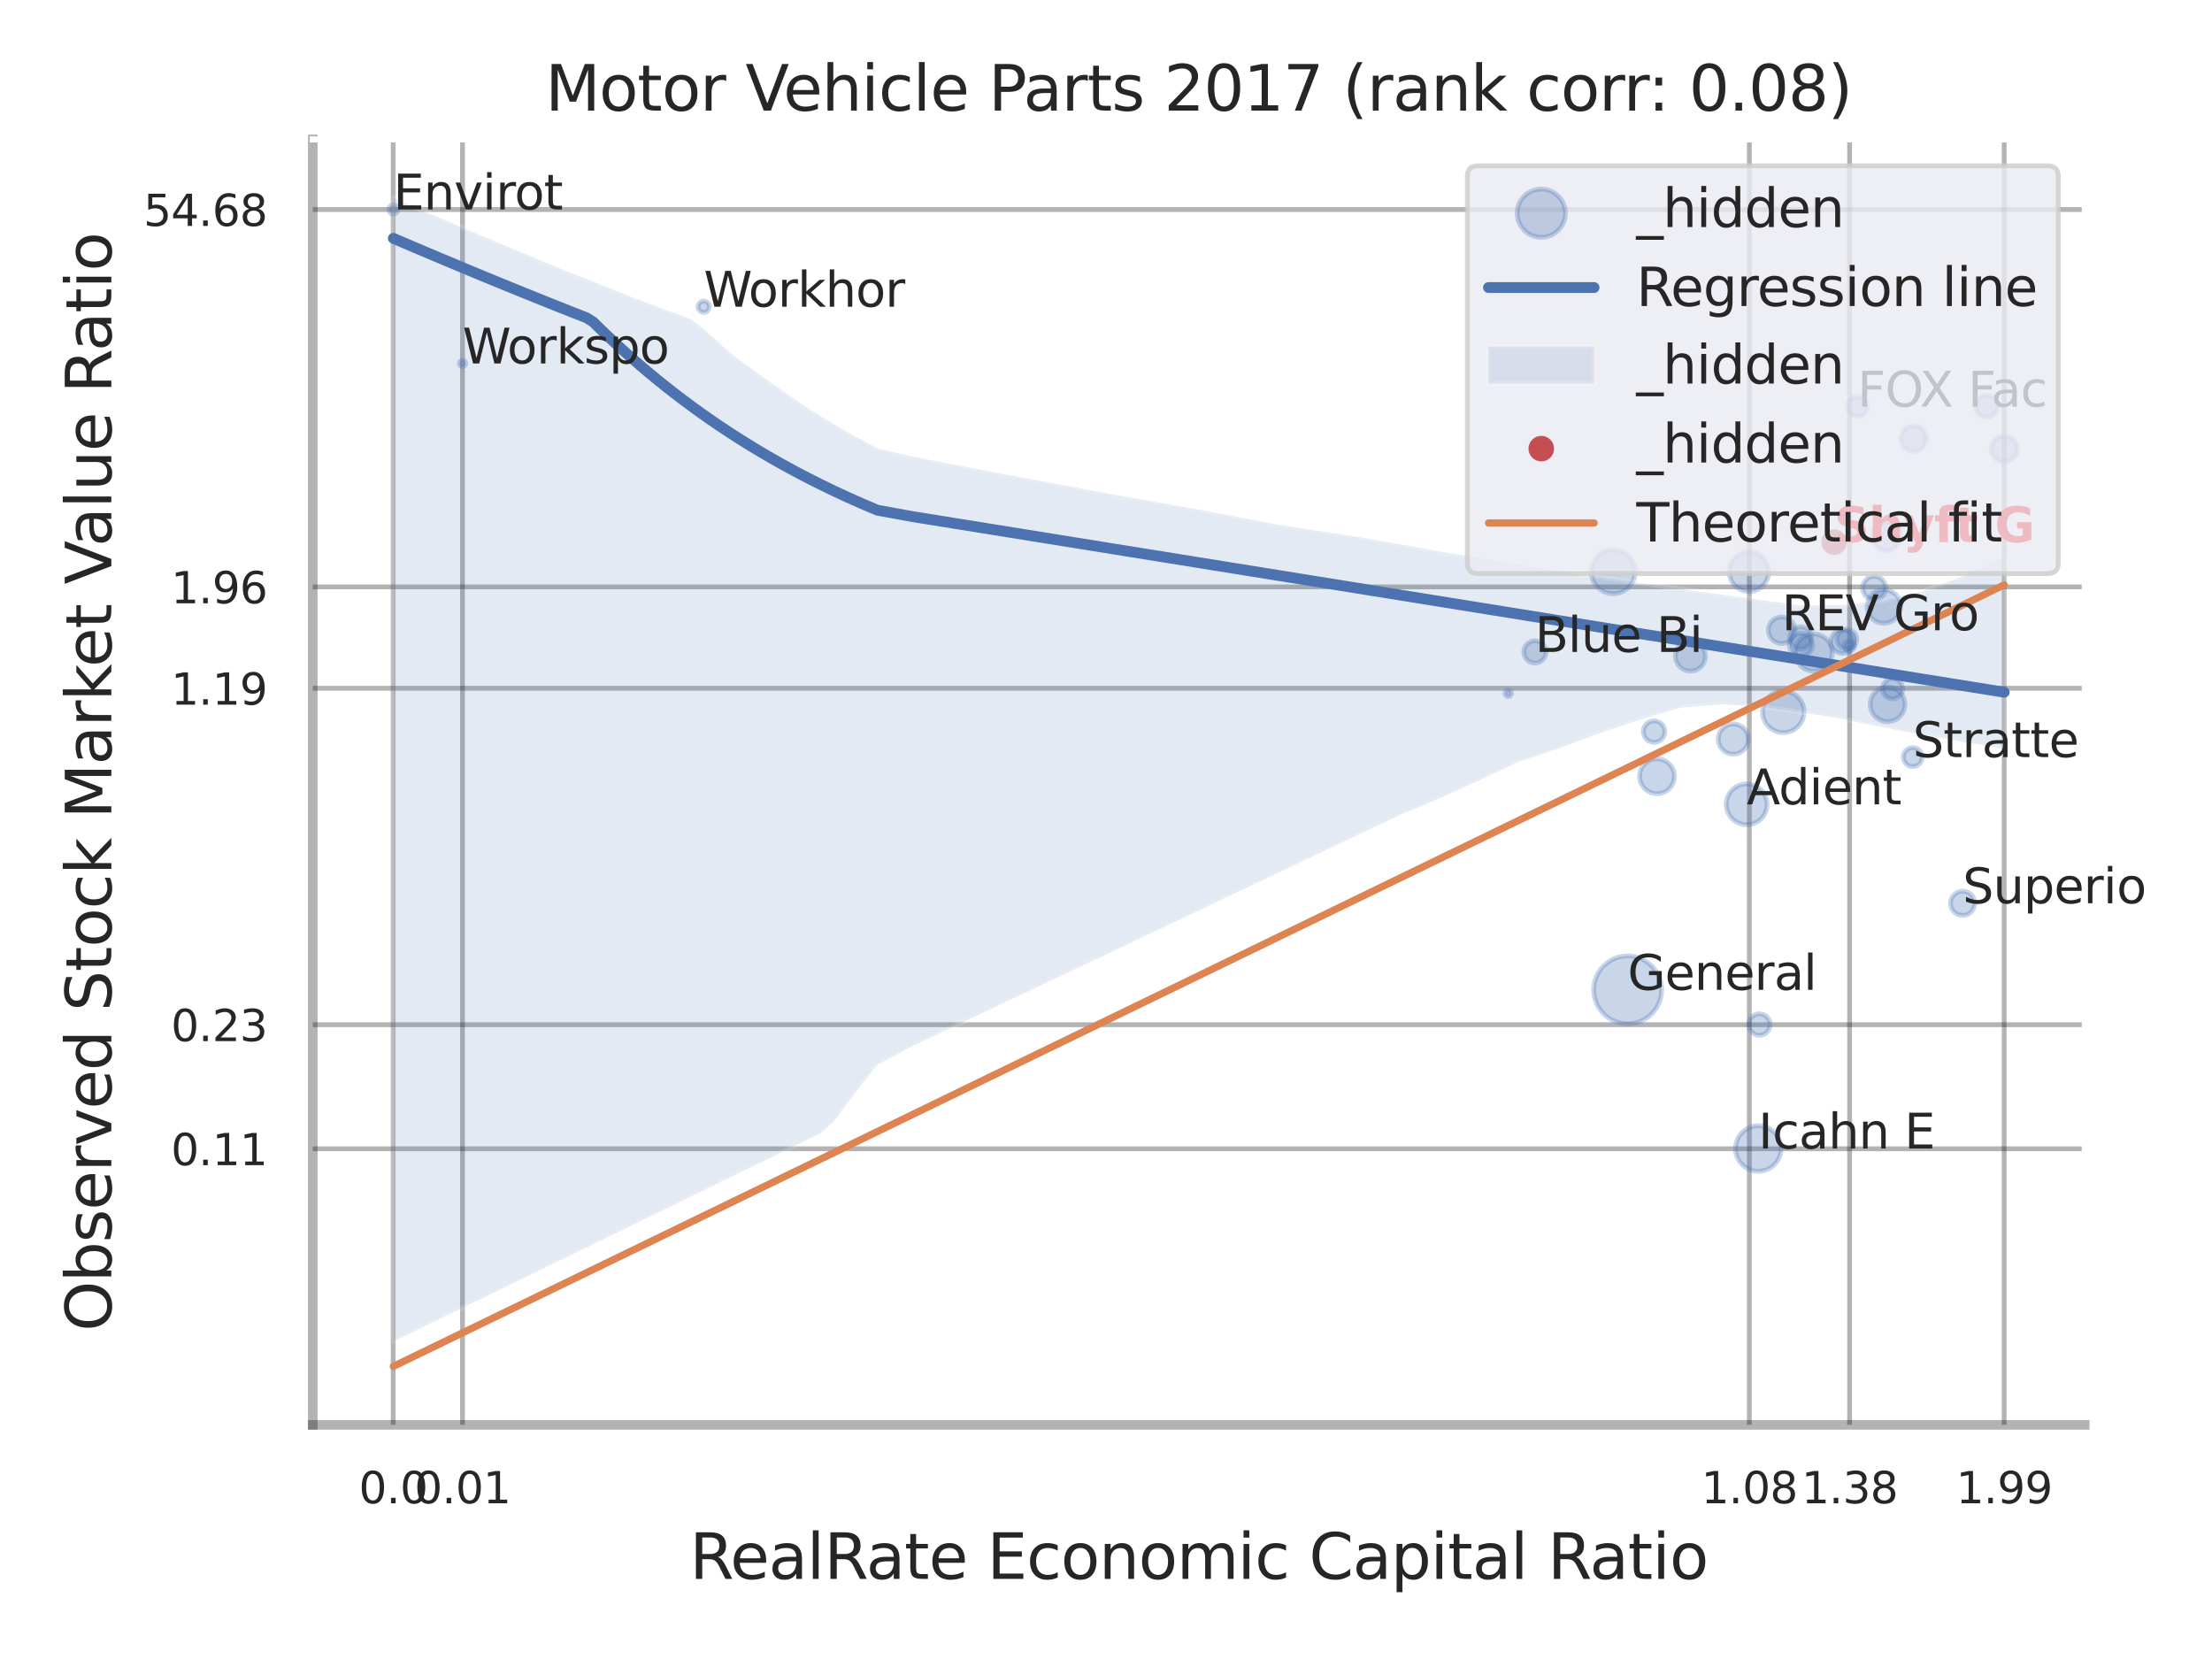 <?xml version="1.0" encoding="utf-8" standalone="no"?>
<!DOCTYPE svg PUBLIC "-//W3C//DTD SVG 1.1//EN"
  "http://www.w3.org/Graphics/SVG/1.1/DTD/svg11.dtd">
<svg xmlns:xlink="http://www.w3.org/1999/xlink" width="460.8pt" height="345.6pt" viewBox="0 0 460.8 345.6" xmlns="http://www.w3.org/2000/svg" version="1.1">
 <defs>
  <style type="text/css">*{stroke-linejoin: round; stroke-linecap: butt}</style>
 </defs>
 <g id="figure_1">
  <g id="patch_1">
   <path d="M 0 345.6 
L 460.8 345.6 
L 460.8 0 
L 0 0 
z
" style="fill: #ffffff"/>
  </g>
  <g id="axes_1">
   <g id="patch_2">
    <path d="M 65.16 296.82 
L 434.286 296.82 
L 434.286 29.04 
L 65.16 29.04 
z
" style="fill: #ffffff"/>
   </g>
   <g id="matplotlib.axis_1">
    <g id="xtick_1">
     <g id="line2d_1">
      <path d="M 81.909 296.82 
L 81.909 29.04 
" clip-path="url(#p9575c2ad69)" style="fill: none; stroke: #000000; stroke-opacity: 0.3; stroke-linecap: round"/>
     </g>
     <g id="text_1">
      <!-- 0.0 -->
      <g style="fill: #262626" transform="translate(74.753 313.159) scale(0.09 -0.09)">
       <defs>
        <path id="DejaVuSans-30" d="M 2034 4250 
Q 1547 4250 1301 3770 
Q 1056 3291 1056 2328 
Q 1056 1369 1301 889 
Q 1547 409 2034 409 
Q 2525 409 2770 889 
Q 3016 1369 3016 2328 
Q 3016 3291 2770 3770 
Q 2525 4250 2034 4250 
z
M 2034 4750 
Q 2819 4750 3233 4129 
Q 3647 3509 3647 2328 
Q 3647 1150 3233 529 
Q 2819 -91 2034 -91 
Q 1250 -91 836 529 
Q 422 1150 422 2328 
Q 422 3509 836 4129 
Q 1250 4750 2034 4750 
z
" transform="scale(0.016)"/>
        <path id="DejaVuSans-2e" d="M 684 794 
L 1344 794 
L 1344 0 
L 684 0 
L 684 794 
z
" transform="scale(0.016)"/>
       </defs>
       <use xlink:href="#DejaVuSans-30"/>
       <use xlink:href="#DejaVuSans-2e" transform="translate(63.623 0)"/>
       <use xlink:href="#DejaVuSans-30" transform="translate(95.41 0)"/>
      </g>
     </g>
    </g>
    <g id="xtick_2">
     <g id="line2d_2">
      <path d="M 96.348 296.82 
L 96.348 29.04 
" clip-path="url(#p9575c2ad69)" style="fill: none; stroke: #000000; stroke-opacity: 0.3; stroke-linecap: round"/>
     </g>
     <g id="text_2">
      <!-- 0.01 -->
      <g style="fill: #262626" transform="translate(86.329 313.159) scale(0.09 -0.09)">
       <defs>
        <path id="DejaVuSans-31" d="M 794 531 
L 1825 531 
L 1825 4091 
L 703 3866 
L 703 4441 
L 1819 4666 
L 2450 4666 
L 2450 531 
L 3481 531 
L 3481 0 
L 794 0 
L 794 531 
z
" transform="scale(0.016)"/>
       </defs>
       <use xlink:href="#DejaVuSans-30"/>
       <use xlink:href="#DejaVuSans-2e" transform="translate(63.623 0)"/>
       <use xlink:href="#DejaVuSans-30" transform="translate(95.41 0)"/>
       <use xlink:href="#DejaVuSans-31" transform="translate(159.033 0)"/>
      </g>
     </g>
    </g>
    <g id="xtick_3">
     <g id="line2d_3">
      <path d="M 364.418 296.82 
L 364.418 29.04 
" clip-path="url(#p9575c2ad69)" style="fill: none; stroke: #000000; stroke-opacity: 0.3; stroke-linecap: round"/>
     </g>
     <g id="text_3">
      <!-- 1.08 -->
      <g style="fill: #262626" transform="translate(354.398 313.159) scale(0.09 -0.09)">
       <defs>
        <path id="DejaVuSans-38" d="M 2034 2216 
Q 1584 2216 1326 1975 
Q 1069 1734 1069 1313 
Q 1069 891 1326 650 
Q 1584 409 2034 409 
Q 2484 409 2743 651 
Q 3003 894 3003 1313 
Q 3003 1734 2745 1975 
Q 2488 2216 2034 2216 
z
M 1403 2484 
Q 997 2584 770 2862 
Q 544 3141 544 3541 
Q 544 4100 942 4425 
Q 1341 4750 2034 4750 
Q 2731 4750 3128 4425 
Q 3525 4100 3525 3541 
Q 3525 3141 3298 2862 
Q 3072 2584 2669 2484 
Q 3125 2378 3379 2068 
Q 3634 1759 3634 1313 
Q 3634 634 3220 271 
Q 2806 -91 2034 -91 
Q 1263 -91 848 271 
Q 434 634 434 1313 
Q 434 1759 690 2068 
Q 947 2378 1403 2484 
z
M 1172 3481 
Q 1172 3119 1398 2916 
Q 1625 2713 2034 2713 
Q 2441 2713 2670 2916 
Q 2900 3119 2900 3481 
Q 2900 3844 2670 4047 
Q 2441 4250 2034 4250 
Q 1625 4250 1398 4047 
Q 1172 3844 1172 3481 
z
" transform="scale(0.016)"/>
       </defs>
       <use xlink:href="#DejaVuSans-31"/>
       <use xlink:href="#DejaVuSans-2e" transform="translate(63.623 0)"/>
       <use xlink:href="#DejaVuSans-30" transform="translate(95.41 0)"/>
       <use xlink:href="#DejaVuSans-38" transform="translate(159.033 0)"/>
      </g>
     </g>
    </g>
    <g id="xtick_4">
     <g id="line2d_4">
      <path d="M 385.305 296.82 
L 385.305 29.04 
" clip-path="url(#p9575c2ad69)" style="fill: none; stroke: #000000; stroke-opacity: 0.3; stroke-linecap: round"/>
     </g>
     <g id="text_4">
      <!-- 1.38 -->
      <g style="fill: #262626" transform="translate(375.285 313.159) scale(0.09 -0.09)">
       <defs>
        <path id="DejaVuSans-33" d="M 2597 2516 
Q 3050 2419 3304 2112 
Q 3559 1806 3559 1356 
Q 3559 666 3084 287 
Q 2609 -91 1734 -91 
Q 1441 -91 1130 -33 
Q 819 25 488 141 
L 488 750 
Q 750 597 1062 519 
Q 1375 441 1716 441 
Q 2309 441 2620 675 
Q 2931 909 2931 1356 
Q 2931 1769 2642 2001 
Q 2353 2234 1838 2234 
L 1294 2234 
L 1294 2753 
L 1863 2753 
Q 2328 2753 2575 2939 
Q 2822 3125 2822 3475 
Q 2822 3834 2567 4026 
Q 2313 4219 1838 4219 
Q 1578 4219 1281 4162 
Q 984 4106 628 3988 
L 628 4550 
Q 988 4650 1302 4700 
Q 1616 4750 1894 4750 
Q 2613 4750 3031 4423 
Q 3450 4097 3450 3541 
Q 3450 3153 3228 2886 
Q 3006 2619 2597 2516 
z
" transform="scale(0.016)"/>
       </defs>
       <use xlink:href="#DejaVuSans-31"/>
       <use xlink:href="#DejaVuSans-2e" transform="translate(63.623 0)"/>
       <use xlink:href="#DejaVuSans-33" transform="translate(95.41 0)"/>
       <use xlink:href="#DejaVuSans-38" transform="translate(159.033 0)"/>
      </g>
     </g>
    </g>
    <g id="xtick_5">
     <g id="line2d_5">
      <path d="M 417.505 296.82 
L 417.505 29.04 
" clip-path="url(#p9575c2ad69)" style="fill: none; stroke: #000000; stroke-opacity: 0.3; stroke-linecap: round"/>
     </g>
     <g id="text_5">
      <!-- 1.99 -->
      <g style="fill: #262626" transform="translate(407.486 313.159) scale(0.09 -0.09)">
       <defs>
        <path id="DejaVuSans-39" d="M 703 97 
L 703 672 
Q 941 559 1184 500 
Q 1428 441 1663 441 
Q 2288 441 2617 861 
Q 2947 1281 2994 2138 
Q 2813 1869 2534 1725 
Q 2256 1581 1919 1581 
Q 1219 1581 811 2004 
Q 403 2428 403 3163 
Q 403 3881 828 4315 
Q 1253 4750 1959 4750 
Q 2769 4750 3195 4129 
Q 3622 3509 3622 2328 
Q 3622 1225 3098 567 
Q 2575 -91 1691 -91 
Q 1453 -91 1209 -44 
Q 966 3 703 97 
z
M 1959 2075 
Q 2384 2075 2632 2365 
Q 2881 2656 2881 3163 
Q 2881 3666 2632 3958 
Q 2384 4250 1959 4250 
Q 1534 4250 1286 3958 
Q 1038 3666 1038 3163 
Q 1038 2656 1286 2365 
Q 1534 2075 1959 2075 
z
" transform="scale(0.016)"/>
       </defs>
       <use xlink:href="#DejaVuSans-31"/>
       <use xlink:href="#DejaVuSans-2e" transform="translate(63.623 0)"/>
       <use xlink:href="#DejaVuSans-39" transform="translate(95.41 0)"/>
       <use xlink:href="#DejaVuSans-39" transform="translate(159.033 0)"/>
      </g>
     </g>
    </g>
    <g id="xtick_6"/>
    <g id="xtick_7"/>
    <g id="xtick_8"/>
    <g id="text_6">
     <!-- RealRate Economic Capital Ratio -->
     <g style="fill: #262626" transform="translate(143.669 328.908) scale(0.13 -0.13)">
      <defs>
       <path id="DejaVuSans-52" d="M 2841 2188 
Q 3044 2119 3236 1894 
Q 3428 1669 3622 1275 
L 4263 0 
L 3584 0 
L 2988 1197 
Q 2756 1666 2539 1819 
Q 2322 1972 1947 1972 
L 1259 1972 
L 1259 0 
L 628 0 
L 628 4666 
L 2053 4666 
Q 2853 4666 3247 4331 
Q 3641 3997 3641 3322 
Q 3641 2881 3436 2590 
Q 3231 2300 2841 2188 
z
M 1259 4147 
L 1259 2491 
L 2053 2491 
Q 2509 2491 2742 2702 
Q 2975 2913 2975 3322 
Q 2975 3731 2742 3939 
Q 2509 4147 2053 4147 
L 1259 4147 
z
" transform="scale(0.016)"/>
       <path id="DejaVuSans-65" d="M 3597 1894 
L 3597 1613 
L 953 1613 
Q 991 1019 1311 708 
Q 1631 397 2203 397 
Q 2534 397 2845 478 
Q 3156 559 3463 722 
L 3463 178 
Q 3153 47 2828 -22 
Q 2503 -91 2169 -91 
Q 1331 -91 842 396 
Q 353 884 353 1716 
Q 353 2575 817 3079 
Q 1281 3584 2069 3584 
Q 2775 3584 3186 3129 
Q 3597 2675 3597 1894 
z
M 3022 2063 
Q 3016 2534 2758 2815 
Q 2500 3097 2075 3097 
Q 1594 3097 1305 2825 
Q 1016 2553 972 2059 
L 3022 2063 
z
" transform="scale(0.016)"/>
       <path id="DejaVuSans-61" d="M 2194 1759 
Q 1497 1759 1228 1600 
Q 959 1441 959 1056 
Q 959 750 1161 570 
Q 1363 391 1709 391 
Q 2188 391 2477 730 
Q 2766 1069 2766 1631 
L 2766 1759 
L 2194 1759 
z
M 3341 1997 
L 3341 0 
L 2766 0 
L 2766 531 
Q 2569 213 2275 61 
Q 1981 -91 1556 -91 
Q 1019 -91 701 211 
Q 384 513 384 1019 
Q 384 1609 779 1909 
Q 1175 2209 1959 2209 
L 2766 2209 
L 2766 2266 
Q 2766 2663 2505 2880 
Q 2244 3097 1772 3097 
Q 1472 3097 1187 3025 
Q 903 2953 641 2809 
L 641 3341 
Q 956 3463 1253 3523 
Q 1550 3584 1831 3584 
Q 2591 3584 2966 3190 
Q 3341 2797 3341 1997 
z
" transform="scale(0.016)"/>
       <path id="DejaVuSans-6c" d="M 603 4863 
L 1178 4863 
L 1178 0 
L 603 0 
L 603 4863 
z
" transform="scale(0.016)"/>
       <path id="DejaVuSans-74" d="M 1172 4494 
L 1172 3500 
L 2356 3500 
L 2356 3053 
L 1172 3053 
L 1172 1153 
Q 1172 725 1289 603 
Q 1406 481 1766 481 
L 2356 481 
L 2356 0 
L 1766 0 
Q 1100 0 847 248 
Q 594 497 594 1153 
L 594 3053 
L 172 3053 
L 172 3500 
L 594 3500 
L 594 4494 
L 1172 4494 
z
" transform="scale(0.016)"/>
       <path id="DejaVuSans-20" transform="scale(0.016)"/>
       <path id="DejaVuSans-45" d="M 628 4666 
L 3578 4666 
L 3578 4134 
L 1259 4134 
L 1259 2753 
L 3481 2753 
L 3481 2222 
L 1259 2222 
L 1259 531 
L 3634 531 
L 3634 0 
L 628 0 
L 628 4666 
z
" transform="scale(0.016)"/>
       <path id="DejaVuSans-63" d="M 3122 3366 
L 3122 2828 
Q 2878 2963 2633 3030 
Q 2388 3097 2138 3097 
Q 1578 3097 1268 2742 
Q 959 2388 959 1747 
Q 959 1106 1268 751 
Q 1578 397 2138 397 
Q 2388 397 2633 464 
Q 2878 531 3122 666 
L 3122 134 
Q 2881 22 2623 -34 
Q 2366 -91 2075 -91 
Q 1284 -91 818 406 
Q 353 903 353 1747 
Q 353 2603 823 3093 
Q 1294 3584 2113 3584 
Q 2378 3584 2631 3529 
Q 2884 3475 3122 3366 
z
" transform="scale(0.016)"/>
       <path id="DejaVuSans-6f" d="M 1959 3097 
Q 1497 3097 1228 2736 
Q 959 2375 959 1747 
Q 959 1119 1226 758 
Q 1494 397 1959 397 
Q 2419 397 2687 759 
Q 2956 1122 2956 1747 
Q 2956 2369 2687 2733 
Q 2419 3097 1959 3097 
z
M 1959 3584 
Q 2709 3584 3137 3096 
Q 3566 2609 3566 1747 
Q 3566 888 3137 398 
Q 2709 -91 1959 -91 
Q 1206 -91 779 398 
Q 353 888 353 1747 
Q 353 2609 779 3096 
Q 1206 3584 1959 3584 
z
" transform="scale(0.016)"/>
       <path id="DejaVuSans-6e" d="M 3513 2113 
L 3513 0 
L 2938 0 
L 2938 2094 
Q 2938 2591 2744 2837 
Q 2550 3084 2163 3084 
Q 1697 3084 1428 2787 
Q 1159 2491 1159 1978 
L 1159 0 
L 581 0 
L 581 3500 
L 1159 3500 
L 1159 2956 
Q 1366 3272 1645 3428 
Q 1925 3584 2291 3584 
Q 2894 3584 3203 3211 
Q 3513 2838 3513 2113 
z
" transform="scale(0.016)"/>
       <path id="DejaVuSans-6d" d="M 3328 2828 
Q 3544 3216 3844 3400 
Q 4144 3584 4550 3584 
Q 5097 3584 5394 3201 
Q 5691 2819 5691 2113 
L 5691 0 
L 5113 0 
L 5113 2094 
Q 5113 2597 4934 2840 
Q 4756 3084 4391 3084 
Q 3944 3084 3684 2787 
Q 3425 2491 3425 1978 
L 3425 0 
L 2847 0 
L 2847 2094 
Q 2847 2600 2669 2842 
Q 2491 3084 2119 3084 
Q 1678 3084 1418 2786 
Q 1159 2488 1159 1978 
L 1159 0 
L 581 0 
L 581 3500 
L 1159 3500 
L 1159 2956 
Q 1356 3278 1631 3431 
Q 1906 3584 2284 3584 
Q 2666 3584 2933 3390 
Q 3200 3197 3328 2828 
z
" transform="scale(0.016)"/>
       <path id="DejaVuSans-69" d="M 603 3500 
L 1178 3500 
L 1178 0 
L 603 0 
L 603 3500 
z
M 603 4863 
L 1178 4863 
L 1178 4134 
L 603 4134 
L 603 4863 
z
" transform="scale(0.016)"/>
       <path id="DejaVuSans-43" d="M 4122 4306 
L 4122 3641 
Q 3803 3938 3442 4084 
Q 3081 4231 2675 4231 
Q 1875 4231 1450 3742 
Q 1025 3253 1025 2328 
Q 1025 1406 1450 917 
Q 1875 428 2675 428 
Q 3081 428 3442 575 
Q 3803 722 4122 1019 
L 4122 359 
Q 3791 134 3420 21 
Q 3050 -91 2638 -91 
Q 1578 -91 968 557 
Q 359 1206 359 2328 
Q 359 3453 968 4101 
Q 1578 4750 2638 4750 
Q 3056 4750 3426 4639 
Q 3797 4528 4122 4306 
z
" transform="scale(0.016)"/>
       <path id="DejaVuSans-70" d="M 1159 525 
L 1159 -1331 
L 581 -1331 
L 581 3500 
L 1159 3500 
L 1159 2969 
Q 1341 3281 1617 3432 
Q 1894 3584 2278 3584 
Q 2916 3584 3314 3078 
Q 3713 2572 3713 1747 
Q 3713 922 3314 415 
Q 2916 -91 2278 -91 
Q 1894 -91 1617 61 
Q 1341 213 1159 525 
z
M 3116 1747 
Q 3116 2381 2855 2742 
Q 2594 3103 2138 3103 
Q 1681 3103 1420 2742 
Q 1159 2381 1159 1747 
Q 1159 1113 1420 752 
Q 1681 391 2138 391 
Q 2594 391 2855 752 
Q 3116 1113 3116 1747 
z
" transform="scale(0.016)"/>
      </defs>
      <use xlink:href="#DejaVuSans-52"/>
      <use xlink:href="#DejaVuSans-65" transform="translate(64.982 0)"/>
      <use xlink:href="#DejaVuSans-61" transform="translate(126.506 0)"/>
      <use xlink:href="#DejaVuSans-6c" transform="translate(187.785 0)"/>
      <use xlink:href="#DejaVuSans-52" transform="translate(215.568 0)"/>
      <use xlink:href="#DejaVuSans-61" transform="translate(282.801 0)"/>
      <use xlink:href="#DejaVuSans-74" transform="translate(344.08 0)"/>
      <use xlink:href="#DejaVuSans-65" transform="translate(383.289 0)"/>
      <use xlink:href="#DejaVuSans-20" transform="translate(444.812 0)"/>
      <use xlink:href="#DejaVuSans-45" transform="translate(476.6 0)"/>
      <use xlink:href="#DejaVuSans-63" transform="translate(539.783 0)"/>
      <use xlink:href="#DejaVuSans-6f" transform="translate(594.764 0)"/>
      <use xlink:href="#DejaVuSans-6e" transform="translate(655.945 0)"/>
      <use xlink:href="#DejaVuSans-6f" transform="translate(719.324 0)"/>
      <use xlink:href="#DejaVuSans-6d" transform="translate(780.506 0)"/>
      <use xlink:href="#DejaVuSans-69" transform="translate(877.918 0)"/>
      <use xlink:href="#DejaVuSans-63" transform="translate(905.701 0)"/>
      <use xlink:href="#DejaVuSans-20" transform="translate(960.682 0)"/>
      <use xlink:href="#DejaVuSans-43" transform="translate(992.469 0)"/>
      <use xlink:href="#DejaVuSans-61" transform="translate(1062.293 0)"/>
      <use xlink:href="#DejaVuSans-70" transform="translate(1123.572 0)"/>
      <use xlink:href="#DejaVuSans-69" transform="translate(1187.049 0)"/>
      <use xlink:href="#DejaVuSans-74" transform="translate(1214.832 0)"/>
      <use xlink:href="#DejaVuSans-61" transform="translate(1254.041 0)"/>
      <use xlink:href="#DejaVuSans-6c" transform="translate(1315.32 0)"/>
      <use xlink:href="#DejaVuSans-20" transform="translate(1343.104 0)"/>
      <use xlink:href="#DejaVuSans-52" transform="translate(1374.891 0)"/>
      <use xlink:href="#DejaVuSans-61" transform="translate(1442.123 0)"/>
      <use xlink:href="#DejaVuSans-74" transform="translate(1503.402 0)"/>
      <use xlink:href="#DejaVuSans-69" transform="translate(1542.611 0)"/>
      <use xlink:href="#DejaVuSans-6f" transform="translate(1570.395 0)"/>
     </g>
    </g>
   </g>
   <g id="matplotlib.axis_2">
    <g id="ytick_1">
     <g id="line2d_6">
      <path d="M 65.16 239.31 
L 434.286 239.31 
" clip-path="url(#p9575c2ad69)" style="fill: none; stroke: #000000; stroke-opacity: 0.3; stroke-linecap: round"/>
     </g>
     <g id="text_7">
      <!-- 0.11 -->
      <g style="fill: #262626" transform="translate(35.621 242.729) scale(0.09 -0.09)">
       <use xlink:href="#DejaVuSans-30"/>
       <use xlink:href="#DejaVuSans-2e" transform="translate(63.623 0)"/>
       <use xlink:href="#DejaVuSans-31" transform="translate(95.41 0)"/>
       <use xlink:href="#DejaVuSans-31" transform="translate(159.033 0)"/>
      </g>
     </g>
    </g>
    <g id="ytick_2">
     <g id="line2d_7">
      <path d="M 65.16 213.466 
L 434.286 213.466 
" clip-path="url(#p9575c2ad69)" style="fill: none; stroke: #000000; stroke-opacity: 0.3; stroke-linecap: round"/>
     </g>
     <g id="text_8">
      <!-- 0.23 -->
      <g style="fill: #262626" transform="translate(35.621 216.885) scale(0.09 -0.09)">
       <defs>
        <path id="DejaVuSans-32" d="M 1228 531 
L 3431 531 
L 3431 0 
L 469 0 
L 469 531 
Q 828 903 1448 1529 
Q 2069 2156 2228 2338 
Q 2531 2678 2651 2914 
Q 2772 3150 2772 3378 
Q 2772 3750 2511 3984 
Q 2250 4219 1831 4219 
Q 1534 4219 1204 4116 
Q 875 4013 500 3803 
L 500 4441 
Q 881 4594 1212 4672 
Q 1544 4750 1819 4750 
Q 2544 4750 2975 4387 
Q 3406 4025 3406 3419 
Q 3406 3131 3298 2873 
Q 3191 2616 2906 2266 
Q 2828 2175 2409 1742 
Q 1991 1309 1228 531 
z
" transform="scale(0.016)"/>
       </defs>
       <use xlink:href="#DejaVuSans-30"/>
       <use xlink:href="#DejaVuSans-2e" transform="translate(63.623 0)"/>
       <use xlink:href="#DejaVuSans-32" transform="translate(95.41 0)"/>
       <use xlink:href="#DejaVuSans-33" transform="translate(159.033 0)"/>
      </g>
     </g>
    </g>
    <g id="ytick_3">
     <g id="line2d_8">
      <path d="M 65.16 143.375 
L 434.286 143.375 
" clip-path="url(#p9575c2ad69)" style="fill: none; stroke: #000000; stroke-opacity: 0.3; stroke-linecap: round"/>
     </g>
     <g id="text_9">
      <!-- 1.19 -->
      <g style="fill: #262626" transform="translate(35.621 146.794) scale(0.09 -0.09)">
       <use xlink:href="#DejaVuSans-31"/>
       <use xlink:href="#DejaVuSans-2e" transform="translate(63.623 0)"/>
       <use xlink:href="#DejaVuSans-31" transform="translate(95.41 0)"/>
       <use xlink:href="#DejaVuSans-39" transform="translate(159.033 0)"/>
      </g>
     </g>
    </g>
    <g id="ytick_4">
     <g id="line2d_9">
      <path d="M 65.16 122.263 
L 434.286 122.263 
" clip-path="url(#p9575c2ad69)" style="fill: none; stroke: #000000; stroke-opacity: 0.3; stroke-linecap: round"/>
     </g>
     <g id="text_10">
      <!-- 1.96 -->
      <g style="fill: #262626" transform="translate(35.621 125.682) scale(0.09 -0.09)">
       <defs>
        <path id="DejaVuSans-36" d="M 2113 2584 
Q 1688 2584 1439 2293 
Q 1191 2003 1191 1497 
Q 1191 994 1439 701 
Q 1688 409 2113 409 
Q 2538 409 2786 701 
Q 3034 994 3034 1497 
Q 3034 2003 2786 2293 
Q 2538 2584 2113 2584 
z
M 3366 4563 
L 3366 3988 
Q 3128 4100 2886 4159 
Q 2644 4219 2406 4219 
Q 1781 4219 1451 3797 
Q 1122 3375 1075 2522 
Q 1259 2794 1537 2939 
Q 1816 3084 2150 3084 
Q 2853 3084 3261 2657 
Q 3669 2231 3669 1497 
Q 3669 778 3244 343 
Q 2819 -91 2113 -91 
Q 1303 -91 875 529 
Q 447 1150 447 2328 
Q 447 3434 972 4092 
Q 1497 4750 2381 4750 
Q 2619 4750 2861 4703 
Q 3103 4656 3366 4563 
z
" transform="scale(0.016)"/>
       </defs>
       <use xlink:href="#DejaVuSans-31"/>
       <use xlink:href="#DejaVuSans-2e" transform="translate(63.623 0)"/>
       <use xlink:href="#DejaVuSans-39" transform="translate(95.41 0)"/>
       <use xlink:href="#DejaVuSans-36" transform="translate(159.033 0)"/>
      </g>
     </g>
    </g>
    <g id="ytick_5">
     <g id="line2d_10">
      <path d="M 65.16 43.648 
L 434.286 43.648 
" clip-path="url(#p9575c2ad69)" style="fill: none; stroke: #000000; stroke-opacity: 0.3; stroke-linecap: round"/>
     </g>
     <g id="text_11">
      <!-- 54.68 -->
      <g style="fill: #262626" transform="translate(29.895 47.068) scale(0.09 -0.09)">
       <defs>
        <path id="DejaVuSans-35" d="M 691 4666 
L 3169 4666 
L 3169 4134 
L 1269 4134 
L 1269 2991 
Q 1406 3038 1543 3061 
Q 1681 3084 1819 3084 
Q 2600 3084 3056 2656 
Q 3513 2228 3513 1497 
Q 3513 744 3044 326 
Q 2575 -91 1722 -91 
Q 1428 -91 1123 -41 
Q 819 9 494 109 
L 494 744 
Q 775 591 1075 516 
Q 1375 441 1709 441 
Q 2250 441 2565 725 
Q 2881 1009 2881 1497 
Q 2881 1984 2565 2268 
Q 2250 2553 1709 2553 
Q 1456 2553 1204 2497 
Q 953 2441 691 2322 
L 691 4666 
z
" transform="scale(0.016)"/>
        <path id="DejaVuSans-34" d="M 2419 4116 
L 825 1625 
L 2419 1625 
L 2419 4116 
z
M 2253 4666 
L 3047 4666 
L 3047 1625 
L 3713 1625 
L 3713 1100 
L 3047 1100 
L 3047 0 
L 2419 0 
L 2419 1100 
L 313 1100 
L 313 1709 
L 2253 4666 
z
" transform="scale(0.016)"/>
       </defs>
       <use xlink:href="#DejaVuSans-35"/>
       <use xlink:href="#DejaVuSans-34" transform="translate(63.623 0)"/>
       <use xlink:href="#DejaVuSans-2e" transform="translate(127.246 0)"/>
       <use xlink:href="#DejaVuSans-36" transform="translate(159.033 0)"/>
       <use xlink:href="#DejaVuSans-38" transform="translate(222.656 0)"/>
      </g>
     </g>
    </g>
    <g id="ytick_6"/>
    <g id="ytick_7"/>
    <g id="ytick_8"/>
    <g id="ytick_9"/>
    <g id="text_12">
     <!-- Observed Stock Market Value Ratio -->
     <g style="fill: #262626" transform="translate(23.191 277.332) rotate(-90) scale(0.13 -0.13)">
      <defs>
       <path id="DejaVuSans-4f" d="M 2522 4238 
Q 1834 4238 1429 3725 
Q 1025 3213 1025 2328 
Q 1025 1447 1429 934 
Q 1834 422 2522 422 
Q 3209 422 3611 934 
Q 4013 1447 4013 2328 
Q 4013 3213 3611 3725 
Q 3209 4238 2522 4238 
z
M 2522 4750 
Q 3503 4750 4090 4092 
Q 4678 3434 4678 2328 
Q 4678 1225 4090 567 
Q 3503 -91 2522 -91 
Q 1538 -91 948 565 
Q 359 1222 359 2328 
Q 359 3434 948 4092 
Q 1538 4750 2522 4750 
z
" transform="scale(0.016)"/>
       <path id="DejaVuSans-62" d="M 3116 1747 
Q 3116 2381 2855 2742 
Q 2594 3103 2138 3103 
Q 1681 3103 1420 2742 
Q 1159 2381 1159 1747 
Q 1159 1113 1420 752 
Q 1681 391 2138 391 
Q 2594 391 2855 752 
Q 3116 1113 3116 1747 
z
M 1159 2969 
Q 1341 3281 1617 3432 
Q 1894 3584 2278 3584 
Q 2916 3584 3314 3078 
Q 3713 2572 3713 1747 
Q 3713 922 3314 415 
Q 2916 -91 2278 -91 
Q 1894 -91 1617 61 
Q 1341 213 1159 525 
L 1159 0 
L 581 0 
L 581 4863 
L 1159 4863 
L 1159 2969 
z
" transform="scale(0.016)"/>
       <path id="DejaVuSans-73" d="M 2834 3397 
L 2834 2853 
Q 2591 2978 2328 3040 
Q 2066 3103 1784 3103 
Q 1356 3103 1142 2972 
Q 928 2841 928 2578 
Q 928 2378 1081 2264 
Q 1234 2150 1697 2047 
L 1894 2003 
Q 2506 1872 2764 1633 
Q 3022 1394 3022 966 
Q 3022 478 2636 193 
Q 2250 -91 1575 -91 
Q 1294 -91 989 -36 
Q 684 19 347 128 
L 347 722 
Q 666 556 975 473 
Q 1284 391 1588 391 
Q 1994 391 2212 530 
Q 2431 669 2431 922 
Q 2431 1156 2273 1281 
Q 2116 1406 1581 1522 
L 1381 1569 
Q 847 1681 609 1914 
Q 372 2147 372 2553 
Q 372 3047 722 3315 
Q 1072 3584 1716 3584 
Q 2034 3584 2315 3537 
Q 2597 3491 2834 3397 
z
" transform="scale(0.016)"/>
       <path id="DejaVuSans-72" d="M 2631 2963 
Q 2534 3019 2420 3045 
Q 2306 3072 2169 3072 
Q 1681 3072 1420 2755 
Q 1159 2438 1159 1844 
L 1159 0 
L 581 0 
L 581 3500 
L 1159 3500 
L 1159 2956 
Q 1341 3275 1631 3429 
Q 1922 3584 2338 3584 
Q 2397 3584 2469 3576 
Q 2541 3569 2628 3553 
L 2631 2963 
z
" transform="scale(0.016)"/>
       <path id="DejaVuSans-76" d="M 191 3500 
L 800 3500 
L 1894 563 
L 2988 3500 
L 3597 3500 
L 2284 0 
L 1503 0 
L 191 3500 
z
" transform="scale(0.016)"/>
       <path id="DejaVuSans-64" d="M 2906 2969 
L 2906 4863 
L 3481 4863 
L 3481 0 
L 2906 0 
L 2906 525 
Q 2725 213 2448 61 
Q 2172 -91 1784 -91 
Q 1150 -91 751 415 
Q 353 922 353 1747 
Q 353 2572 751 3078 
Q 1150 3584 1784 3584 
Q 2172 3584 2448 3432 
Q 2725 3281 2906 2969 
z
M 947 1747 
Q 947 1113 1208 752 
Q 1469 391 1925 391 
Q 2381 391 2643 752 
Q 2906 1113 2906 1747 
Q 2906 2381 2643 2742 
Q 2381 3103 1925 3103 
Q 1469 3103 1208 2742 
Q 947 2381 947 1747 
z
" transform="scale(0.016)"/>
       <path id="DejaVuSans-53" d="M 3425 4513 
L 3425 3897 
Q 3066 4069 2747 4153 
Q 2428 4238 2131 4238 
Q 1616 4238 1336 4038 
Q 1056 3838 1056 3469 
Q 1056 3159 1242 3001 
Q 1428 2844 1947 2747 
L 2328 2669 
Q 3034 2534 3370 2195 
Q 3706 1856 3706 1288 
Q 3706 609 3251 259 
Q 2797 -91 1919 -91 
Q 1588 -91 1214 -16 
Q 841 59 441 206 
L 441 856 
Q 825 641 1194 531 
Q 1563 422 1919 422 
Q 2459 422 2753 634 
Q 3047 847 3047 1241 
Q 3047 1584 2836 1778 
Q 2625 1972 2144 2069 
L 1759 2144 
Q 1053 2284 737 2584 
Q 422 2884 422 3419 
Q 422 4038 858 4394 
Q 1294 4750 2059 4750 
Q 2388 4750 2728 4690 
Q 3069 4631 3425 4513 
z
" transform="scale(0.016)"/>
       <path id="DejaVuSans-6b" d="M 581 4863 
L 1159 4863 
L 1159 1991 
L 2875 3500 
L 3609 3500 
L 1753 1863 
L 3688 0 
L 2938 0 
L 1159 1709 
L 1159 0 
L 581 0 
L 581 4863 
z
" transform="scale(0.016)"/>
       <path id="DejaVuSans-4d" d="M 628 4666 
L 1569 4666 
L 2759 1491 
L 3956 4666 
L 4897 4666 
L 4897 0 
L 4281 0 
L 4281 4097 
L 3078 897 
L 2444 897 
L 1241 4097 
L 1241 0 
L 628 0 
L 628 4666 
z
" transform="scale(0.016)"/>
       <path id="DejaVuSans-56" d="M 1831 0 
L 50 4666 
L 709 4666 
L 2188 738 
L 3669 4666 
L 4325 4666 
L 2547 0 
L 1831 0 
z
" transform="scale(0.016)"/>
       <path id="DejaVuSans-75" d="M 544 1381 
L 544 3500 
L 1119 3500 
L 1119 1403 
Q 1119 906 1312 657 
Q 1506 409 1894 409 
Q 2359 409 2629 706 
Q 2900 1003 2900 1516 
L 2900 3500 
L 3475 3500 
L 3475 0 
L 2900 0 
L 2900 538 
Q 2691 219 2414 64 
Q 2138 -91 1772 -91 
Q 1169 -91 856 284 
Q 544 659 544 1381 
z
M 1991 3584 
L 1991 3584 
z
" transform="scale(0.016)"/>
      </defs>
      <use xlink:href="#DejaVuSans-4f"/>
      <use xlink:href="#DejaVuSans-62" transform="translate(78.711 0)"/>
      <use xlink:href="#DejaVuSans-73" transform="translate(142.188 0)"/>
      <use xlink:href="#DejaVuSans-65" transform="translate(194.287 0)"/>
      <use xlink:href="#DejaVuSans-72" transform="translate(255.811 0)"/>
      <use xlink:href="#DejaVuSans-76" transform="translate(296.924 0)"/>
      <use xlink:href="#DejaVuSans-65" transform="translate(356.104 0)"/>
      <use xlink:href="#DejaVuSans-64" transform="translate(417.627 0)"/>
      <use xlink:href="#DejaVuSans-20" transform="translate(481.104 0)"/>
      <use xlink:href="#DejaVuSans-53" transform="translate(512.891 0)"/>
      <use xlink:href="#DejaVuSans-74" transform="translate(576.367 0)"/>
      <use xlink:href="#DejaVuSans-6f" transform="translate(615.576 0)"/>
      <use xlink:href="#DejaVuSans-63" transform="translate(676.758 0)"/>
      <use xlink:href="#DejaVuSans-6b" transform="translate(731.738 0)"/>
      <use xlink:href="#DejaVuSans-20" transform="translate(789.648 0)"/>
      <use xlink:href="#DejaVuSans-4d" transform="translate(821.436 0)"/>
      <use xlink:href="#DejaVuSans-61" transform="translate(907.715 0)"/>
      <use xlink:href="#DejaVuSans-72" transform="translate(968.994 0)"/>
      <use xlink:href="#DejaVuSans-6b" transform="translate(1010.107 0)"/>
      <use xlink:href="#DejaVuSans-65" transform="translate(1064.393 0)"/>
      <use xlink:href="#DejaVuSans-74" transform="translate(1125.916 0)"/>
      <use xlink:href="#DejaVuSans-20" transform="translate(1165.125 0)"/>
      <use xlink:href="#DejaVuSans-56" transform="translate(1196.912 0)"/>
      <use xlink:href="#DejaVuSans-61" transform="translate(1257.57 0)"/>
      <use xlink:href="#DejaVuSans-6c" transform="translate(1318.85 0)"/>
      <use xlink:href="#DejaVuSans-75" transform="translate(1346.633 0)"/>
      <use xlink:href="#DejaVuSans-65" transform="translate(1410.012 0)"/>
      <use xlink:href="#DejaVuSans-20" transform="translate(1471.535 0)"/>
      <use xlink:href="#DejaVuSans-52" transform="translate(1503.322 0)"/>
      <use xlink:href="#DejaVuSans-61" transform="translate(1570.555 0)"/>
      <use xlink:href="#DejaVuSans-74" transform="translate(1631.834 0)"/>
      <use xlink:href="#DejaVuSans-69" transform="translate(1671.043 0)"/>
      <use xlink:href="#DejaVuSans-6f" transform="translate(1698.826 0)"/>
     </g>
    </g>
   </g>
   <g id="PathCollection_1">
    <path d="M 345.188 165.339 
C 346.151 165.339 347.075 164.956 347.756 164.275 
C 348.437 163.594 348.82 162.67 348.82 161.707 
C 348.82 160.744 348.437 159.82 347.756 159.139 
C 347.075 158.458 346.151 158.075 345.188 158.075 
C 344.225 158.075 343.301 158.458 342.62 159.139 
C 341.939 159.82 341.556 160.744 341.556 161.707 
C 341.556 162.67 341.939 163.594 342.62 164.275 
C 343.301 164.956 344.225 165.339 345.188 165.339 
z
" clip-path="url(#p9575c2ad69)" style="fill: #4c72b0; fill-opacity: 0.3; stroke: #4c72b0; stroke-opacity: 0.3"/>
    <path d="M 383.82 136.11 
C 384.466 136.11 385.086 135.853 385.543 135.397 
C 385.999 134.94 386.256 134.32 386.256 133.674 
C 386.256 133.028 385.999 132.408 385.543 131.951 
C 385.086 131.495 384.466 131.238 383.82 131.238 
C 383.174 131.238 382.554 131.495 382.097 131.951 
C 381.641 132.408 381.384 133.028 381.384 133.674 
C 381.384 134.32 381.641 134.94 382.097 135.397 
C 382.554 135.853 383.174 136.11 383.82 136.11 
z
" clip-path="url(#p9575c2ad69)" style="fill: #4c72b0; fill-opacity: 0.3; stroke: #4c72b0; stroke-opacity: 0.3"/>
    <path d="M 408.853 190.7 
C 409.523 190.7 410.166 190.434 410.641 189.96 
C 411.115 189.486 411.381 188.843 411.381 188.172 
C 411.381 187.502 411.115 186.859 410.641 186.384 
C 410.166 185.91 409.523 185.644 408.853 185.644 
C 408.182 185.644 407.539 185.91 407.065 186.384 
C 406.591 186.859 406.324 187.502 406.324 188.172 
C 406.324 188.843 406.591 189.486 407.065 189.96 
C 407.539 190.434 408.182 190.7 408.853 190.7 
z
" clip-path="url(#p9575c2ad69)" style="fill: #4c72b0; fill-opacity: 0.3; stroke: #4c72b0; stroke-opacity: 0.3"/>
    <path d="M 375.175 136.777 
C 375.82 136.777 376.438 136.521 376.893 136.066 
C 377.349 135.61 377.605 134.992 377.605 134.348 
C 377.605 133.704 377.349 133.086 376.893 132.63 
C 376.438 132.175 375.82 131.919 375.175 131.919 
C 374.531 131.919 373.913 132.175 373.458 132.63 
C 373.002 133.086 372.746 133.704 372.746 134.348 
C 372.746 134.992 373.002 135.61 373.458 136.066 
C 373.913 136.521 374.531 136.777 375.175 136.777 
z
" clip-path="url(#p9575c2ad69)" style="fill: #4c72b0; fill-opacity: 0.3; stroke: #4c72b0; stroke-opacity: 0.3"/>
    <path d="M 417.508 96.248 
C 418.231 96.248 418.925 95.961 419.437 95.449 
C 419.948 94.938 420.236 94.244 420.236 93.521 
C 420.236 92.797 419.948 92.103 419.437 91.592 
C 418.925 91.08 418.231 90.793 417.508 90.793 
C 416.784 90.793 416.09 91.08 415.579 91.592 
C 415.067 92.103 414.78 92.797 414.78 93.521 
C 414.78 94.244 415.067 94.938 415.579 95.449 
C 416.09 95.961 416.784 96.248 417.508 96.248 
z
" clip-path="url(#p9575c2ad69)" style="fill: #4c72b0; fill-opacity: 0.3; stroke: #4c72b0; stroke-opacity: 0.3"/>
    <path d="M 382.074 115.092 
C 382.648 115.092 383.198 114.864 383.603 114.459 
C 384.009 114.053 384.237 113.503 384.237 112.93 
C 384.237 112.356 384.009 111.806 383.603 111.401 
C 383.198 110.995 382.648 110.768 382.074 110.768 
C 381.501 110.768 380.951 110.995 380.545 111.401 
C 380.14 111.806 379.912 112.356 379.912 112.93 
C 379.912 113.503 380.14 114.053 380.545 114.459 
C 380.951 114.864 381.501 115.092 382.074 115.092 
z
" clip-path="url(#p9575c2ad69)" style="fill: #4c72b0; fill-opacity: 0.3; stroke: #4c72b0; stroke-opacity: 0.3"/>
    <path d="M 398.634 94.051 
C 399.346 94.051 400.029 93.768 400.532 93.265 
C 401.036 92.761 401.319 92.078 401.319 91.366 
C 401.319 90.654 401.036 89.971 400.532 89.468 
C 400.029 88.964 399.346 88.682 398.634 88.682 
C 397.922 88.682 397.239 88.964 396.736 89.468 
C 396.232 89.971 395.949 90.654 395.949 91.366 
C 395.949 92.078 396.232 92.761 396.736 93.265 
C 397.239 93.768 397.922 94.051 398.634 94.051 
z
" clip-path="url(#p9575c2ad69)" style="fill: #4c72b0; fill-opacity: 0.3; stroke: #4c72b0; stroke-opacity: 0.3"/>
    <path d="M 392.444 129.836 
C 393.371 129.836 394.26 129.468 394.915 128.812 
C 395.571 128.157 395.939 127.268 395.939 126.341 
C 395.939 125.414 395.571 124.524 394.915 123.869 
C 394.26 123.213 393.371 122.845 392.444 122.845 
C 391.517 122.845 390.627 123.213 389.972 123.869 
C 389.316 124.524 388.948 125.414 388.948 126.341 
C 388.948 127.268 389.316 128.157 389.972 128.812 
C 390.627 129.468 391.517 129.836 392.444 129.836 
z
" clip-path="url(#p9575c2ad69)" style="fill: #4c72b0; fill-opacity: 0.3; stroke: #4c72b0; stroke-opacity: 0.3"/>
    <path d="M 393.214 150.338 
C 394.172 150.338 395.091 149.957 395.768 149.28 
C 396.445 148.603 396.826 147.684 396.826 146.726 
C 396.826 145.768 396.445 144.849 395.768 144.172 
C 395.091 143.494 394.172 143.114 393.214 143.114 
C 392.256 143.114 391.337 143.494 390.66 144.172 
C 389.982 144.849 389.601 145.768 389.601 146.726 
C 389.601 147.684 389.982 148.603 390.66 149.28 
C 391.337 149.957 392.256 150.338 393.214 150.338 
z
" clip-path="url(#p9575c2ad69)" style="fill: #4c72b0; fill-opacity: 0.3; stroke: #4c72b0; stroke-opacity: 0.3"/>
    <path d="M 366.282 244.003 
C 367.54 244.003 368.747 243.503 369.637 242.613 
C 370.526 241.724 371.026 240.517 371.026 239.259 
C 371.026 238.001 370.526 236.794 369.637 235.904 
C 368.747 235.015 367.54 234.515 366.282 234.515 
C 365.024 234.515 363.817 235.015 362.927 235.904 
C 362.038 236.794 361.538 238.001 361.538 239.259 
C 361.538 240.517 362.038 241.724 362.927 242.613 
C 363.817 243.503 365.024 244.003 366.282 244.003 
z
" clip-path="url(#p9575c2ad69)" style="fill: #4c72b0; fill-opacity: 0.3; stroke: #4c72b0; stroke-opacity: 0.3"/>
    <path d="M 371.489 152.617 
C 372.639 152.617 373.742 152.16 374.555 151.347 
C 375.368 150.534 375.824 149.432 375.824 148.282 
C 375.824 147.132 375.368 146.029 374.555 145.216 
C 373.742 144.403 372.639 143.946 371.489 143.946 
C 370.339 143.946 369.236 144.403 368.423 145.216 
C 367.61 146.029 367.153 147.132 367.153 148.282 
C 367.153 149.432 367.61 150.534 368.423 151.347 
C 369.236 152.16 370.339 152.617 371.489 152.617 
z
" clip-path="url(#p9575c2ad69)" style="fill: #4c72b0; fill-opacity: 0.3; stroke: #4c72b0; stroke-opacity: 0.3"/>
    <path d="M 413.884 86.921 
C 414.498 86.921 415.087 86.677 415.521 86.243 
C 415.955 85.809 416.199 85.22 416.199 84.606 
C 416.199 83.992 415.955 83.403 415.521 82.969 
C 415.087 82.535 414.498 82.291 413.884 82.291 
C 413.27 82.291 412.681 82.535 412.247 82.969 
C 411.813 83.403 411.569 83.992 411.569 84.606 
C 411.569 85.22 411.813 85.809 412.247 86.243 
C 412.681 86.677 413.27 86.921 413.884 86.921 
z
" clip-path="url(#p9575c2ad69)" style="fill: #4c72b0; fill-opacity: 0.3; stroke: #4c72b0; stroke-opacity: 0.3"/>
    <path d="M 390.425 124.888 
C 391.066 124.888 391.681 124.634 392.135 124.18 
C 392.588 123.727 392.842 123.112 392.842 122.471 
C 392.842 121.83 392.588 121.215 392.135 120.762 
C 391.681 120.309 391.066 120.054 390.425 120.054 
C 389.784 120.054 389.17 120.309 388.716 120.762 
C 388.263 121.215 388.008 121.83 388.008 122.471 
C 388.008 123.112 388.263 123.727 388.716 124.18 
C 389.17 124.634 389.784 124.888 390.425 124.888 
z
" clip-path="url(#p9575c2ad69)" style="fill: #4c72b0; fill-opacity: 0.3; stroke: #4c72b0; stroke-opacity: 0.3"/>
    <path d="M 384.732 135.197 
C 385.278 135.197 385.801 134.98 386.187 134.594 
C 386.573 134.208 386.79 133.685 386.79 133.139 
C 386.79 132.593 386.573 132.07 386.187 131.684 
C 385.801 131.298 385.278 131.081 384.732 131.081 
C 384.186 131.081 383.663 131.298 383.277 131.684 
C 382.891 132.07 382.674 132.593 382.674 133.139 
C 382.674 133.685 382.891 134.208 383.277 134.594 
C 383.663 134.98 384.186 135.197 384.732 135.197 
z
" clip-path="url(#p9575c2ad69)" style="fill: #4c72b0; fill-opacity: 0.3; stroke: #4c72b0; stroke-opacity: 0.3"/>
    <path d="M 394.266 145.588 
C 394.826 145.588 395.363 145.366 395.76 144.969 
C 396.156 144.573 396.378 144.036 396.378 143.476 
C 396.378 142.916 396.156 142.378 395.76 141.982 
C 395.363 141.586 394.826 141.364 394.266 141.364 
C 393.706 141.364 393.168 141.586 392.772 141.982 
C 392.376 142.378 392.154 142.916 392.154 143.476 
C 392.154 144.036 392.376 144.573 392.772 144.969 
C 393.168 145.366 393.706 145.588 394.266 145.588 
z
" clip-path="url(#p9575c2ad69)" style="fill: #4c72b0; fill-opacity: 0.3; stroke: #4c72b0; stroke-opacity: 0.3"/>
    <path d="M 398.475 159.697 
C 398.999 159.697 399.502 159.489 399.873 159.118 
C 400.243 158.748 400.452 158.245 400.452 157.72 
C 400.452 157.196 400.243 156.693 399.873 156.323 
C 399.502 155.952 398.999 155.743 398.475 155.743 
C 397.95 155.743 397.447 155.952 397.077 156.323 
C 396.706 156.693 396.498 157.196 396.498 157.72 
C 396.498 158.245 396.706 158.748 397.077 159.118 
C 397.447 159.489 397.95 159.697 398.475 159.697 
z
" clip-path="url(#p9575c2ad69)" style="fill: #4c72b0; fill-opacity: 0.3; stroke: #4c72b0; stroke-opacity: 0.3"/>
    <path d="M 377.823 139.811 
C 378.85 139.811 379.835 139.403 380.562 138.676 
C 381.288 137.95 381.696 136.964 381.696 135.937 
C 381.696 134.91 381.288 133.925 380.562 133.198 
C 379.835 132.472 378.85 132.064 377.823 132.064 
C 376.796 132.064 375.81 132.472 375.084 133.198 
C 374.358 133.925 373.949 134.91 373.949 135.937 
C 373.949 136.964 374.358 137.95 375.084 138.676 
C 375.81 139.403 376.796 139.811 377.823 139.811 
z
" clip-path="url(#p9575c2ad69)" style="fill: #4c72b0; fill-opacity: 0.3; stroke: #4c72b0; stroke-opacity: 0.3"/>
    <path d="M 375.114 135.166 
C 375.724 135.166 376.309 134.923 376.74 134.492 
C 377.171 134.061 377.414 133.475 377.414 132.865 
C 377.414 132.255 377.171 131.67 376.74 131.239 
C 376.309 130.808 375.724 130.565 375.114 130.565 
C 374.504 130.565 373.919 130.808 373.487 131.239 
C 373.056 131.67 372.814 132.255 372.814 132.865 
C 372.814 133.475 373.056 134.061 373.487 134.492 
C 373.919 134.923 374.504 135.166 375.114 135.166 
z
" clip-path="url(#p9575c2ad69)" style="fill: #4c72b0; fill-opacity: 0.3; stroke: #4c72b0; stroke-opacity: 0.3"/>
    <path d="M 96.347 76.4 
C 96.527 76.4 96.7 76.329 96.828 76.201 
C 96.956 76.073 97.027 75.9 97.027 75.72 
C 97.027 75.539 96.956 75.366 96.828 75.239 
C 96.7 75.111 96.527 75.039 96.347 75.039 
C 96.166 75.039 95.993 75.111 95.866 75.239 
C 95.738 75.366 95.666 75.539 95.666 75.72 
C 95.666 75.9 95.738 76.073 95.866 76.201 
C 95.993 76.329 96.166 76.4 96.347 76.4 
z
" clip-path="url(#p9575c2ad69)" style="fill: #4c72b0; fill-opacity: 0.3; stroke: #4c72b0; stroke-opacity: 0.3"/>
    <path d="M 392.994 114.683 
C 393.786 114.683 394.547 114.368 395.107 113.808 
C 395.668 113.247 395.983 112.487 395.983 111.694 
C 395.983 110.901 395.668 110.141 395.107 109.58 
C 394.547 109.02 393.786 108.705 392.994 108.705 
C 392.201 108.705 391.441 109.02 390.88 109.58 
C 390.319 110.141 390.005 110.901 390.005 111.694 
C 390.005 112.487 390.319 113.247 390.88 113.808 
C 391.441 114.368 392.201 114.683 392.994 114.683 
z
" clip-path="url(#p9575c2ad69)" style="fill: #4c72b0; fill-opacity: 0.3; stroke: #4c72b0; stroke-opacity: 0.3"/>
    <path d="M 366.516 215.675 
C 367.11 215.675 367.68 215.439 368.101 215.018 
C 368.521 214.598 368.757 214.028 368.757 213.434 
C 368.757 212.84 368.521 212.27 368.101 211.849 
C 367.68 211.429 367.11 211.193 366.516 211.193 
C 365.922 211.193 365.352 211.429 364.932 211.849 
C 364.511 212.27 364.275 212.84 364.275 213.434 
C 364.275 214.028 364.511 214.598 364.932 215.018 
C 365.352 215.439 365.922 215.675 366.516 215.675 
z
" clip-path="url(#p9575c2ad69)" style="fill: #4c72b0; fill-opacity: 0.3; stroke: #4c72b0; stroke-opacity: 0.3"/>
    <path d="M 344.573 154.659 
C 345.169 154.659 345.74 154.422 346.161 154.001 
C 346.582 153.58 346.819 153.008 346.819 152.413 
C 346.819 151.817 346.582 151.245 346.161 150.824 
C 345.74 150.403 345.169 150.166 344.573 150.166 
C 343.977 150.166 343.406 150.403 342.984 150.824 
C 342.563 151.245 342.327 151.817 342.327 152.413 
C 342.327 153.008 342.563 153.58 342.984 154.001 
C 343.406 154.422 343.977 154.659 344.573 154.659 
z
" clip-path="url(#p9575c2ad69)" style="fill: #4c72b0; fill-opacity: 0.3; stroke: #4c72b0; stroke-opacity: 0.3"/>
    <path d="M 336.047 123.674 
C 337.26 123.674 338.424 123.192 339.282 122.334 
C 340.141 121.476 340.623 120.312 340.623 119.098 
C 340.623 117.884 340.141 116.72 339.282 115.862 
C 338.424 115.004 337.26 114.522 336.047 114.522 
C 334.833 114.522 333.669 115.004 332.811 115.862 
C 331.953 116.72 331.471 117.884 331.471 119.098 
C 331.471 120.312 331.953 121.476 332.811 122.334 
C 333.669 123.192 334.833 123.674 336.047 123.674 
z
" clip-path="url(#p9575c2ad69)" style="fill: #4c72b0; fill-opacity: 0.3; stroke: #4c72b0; stroke-opacity: 0.3"/>
    <path d="M 361.079 157.094 
C 361.91 157.094 362.707 156.763 363.295 156.175 
C 363.883 155.588 364.214 154.79 364.214 153.959 
C 364.214 153.127 363.883 152.33 363.295 151.742 
C 362.707 151.154 361.91 150.824 361.079 150.824 
C 360.247 150.824 359.45 151.154 358.862 151.742 
C 358.274 152.33 357.944 153.127 357.944 153.959 
C 357.944 154.79 358.274 155.588 358.862 156.175 
C 359.45 156.763 360.247 157.094 361.079 157.094 
z
" clip-path="url(#p9575c2ad69)" style="fill: #4c72b0; fill-opacity: 0.3; stroke: #4c72b0; stroke-opacity: 0.3"/>
    <path d="M 314.197 145.131 
C 314.38 145.131 314.555 145.058 314.684 144.929 
C 314.813 144.8 314.885 144.625 314.885 144.443 
C 314.885 144.26 314.813 144.085 314.684 143.956 
C 314.555 143.827 314.38 143.755 314.197 143.755 
C 314.015 143.755 313.84 143.827 313.711 143.956 
C 313.582 144.085 313.51 144.26 313.51 144.443 
C 313.51 144.625 313.582 144.8 313.711 144.929 
C 313.84 145.058 314.015 145.131 314.197 145.131 
z
" clip-path="url(#p9575c2ad69)" style="fill: #4c72b0; fill-opacity: 0.3; stroke: #4c72b0; stroke-opacity: 0.3"/>
    <path d="M 352.151 139.799 
C 352.98 139.799 353.776 139.469 354.362 138.883 
C 354.949 138.297 355.278 137.501 355.278 136.672 
C 355.278 135.843 354.949 135.047 354.362 134.461 
C 353.776 133.875 352.98 133.545 352.151 133.545 
C 351.322 133.545 350.527 133.875 349.94 134.461 
C 349.354 135.047 349.025 135.843 349.025 136.672 
C 349.025 137.501 349.354 138.297 349.94 138.883 
C 350.527 139.469 351.322 139.799 352.151 139.799 
z
" clip-path="url(#p9575c2ad69)" style="fill: #4c72b0; fill-opacity: 0.3; stroke: #4c72b0; stroke-opacity: 0.3"/>
    <path d="M 386.936 86.79 
C 387.489 86.79 388.019 86.571 388.409 86.18 
C 388.8 85.79 389.019 85.26 389.019 84.708 
C 389.019 84.155 388.8 83.625 388.409 83.235 
C 388.019 82.844 387.489 82.625 386.936 82.625 
C 386.384 82.625 385.854 82.844 385.464 83.235 
C 385.073 83.625 384.854 84.155 384.854 84.708 
C 384.854 85.26 385.073 85.79 385.464 86.18 
C 385.854 86.571 386.384 86.79 386.936 86.79 
z
" clip-path="url(#p9575c2ad69)" style="fill: #4c72b0; fill-opacity: 0.3; stroke: #4c72b0; stroke-opacity: 0.3"/>
    <path d="M 146.605 65.075 
C 146.918 65.075 147.218 64.951 147.44 64.73 
C 147.661 64.508 147.785 64.208 147.785 63.895 
C 147.785 63.582 147.661 63.281 147.44 63.06 
C 147.218 62.838 146.918 62.714 146.605 62.714 
C 146.292 62.714 145.991 62.838 145.77 63.06 
C 145.548 63.281 145.424 63.582 145.424 63.895 
C 145.424 64.208 145.548 64.508 145.77 64.73 
C 145.991 64.951 146.292 65.075 146.605 65.075 
z
" clip-path="url(#p9575c2ad69)" style="fill: #4c72b0; fill-opacity: 0.3; stroke: #4c72b0; stroke-opacity: 0.3"/>
    <path d="M 385.25 135.619 
C 385.537 135.619 385.813 135.505 386.017 135.302 
C 386.22 135.098 386.334 134.823 386.334 134.535 
C 386.334 134.247 386.22 133.972 386.017 133.768 
C 385.813 133.565 385.537 133.451 385.25 133.451 
C 384.962 133.451 384.686 133.565 384.483 133.768 
C 384.28 133.972 384.166 134.247 384.166 134.535 
C 384.166 134.823 384.28 135.098 384.483 135.302 
C 384.686 135.505 384.962 135.619 385.25 135.619 
z
" clip-path="url(#p9575c2ad69)" style="fill: #4c72b0; fill-opacity: 0.3; stroke: #4c72b0; stroke-opacity: 0.3"/>
    <path d="M 339.066 213.274 
C 340.941 213.274 342.74 212.529 344.066 211.203 
C 345.392 209.877 346.137 208.078 346.137 206.203 
C 346.137 204.328 345.392 202.529 344.066 201.203 
C 342.74 199.877 340.941 199.132 339.066 199.132 
C 337.19 199.132 335.392 199.877 334.066 201.203 
C 332.74 202.529 331.995 204.328 331.995 206.203 
C 331.995 208.078 332.74 209.877 334.066 211.203 
C 335.392 212.529 337.19 213.274 339.066 213.274 
z
" clip-path="url(#p9575c2ad69)" style="fill: #4c72b0; fill-opacity: 0.3; stroke: #4c72b0; stroke-opacity: 0.3"/>
    <path d="M 364.333 123.198 
C 365.427 123.198 366.476 122.764 367.249 121.991 
C 368.022 121.218 368.456 120.169 368.456 119.076 
C 368.456 117.982 368.022 116.933 367.249 116.16 
C 366.476 115.387 365.427 114.953 364.333 114.953 
C 363.24 114.953 362.191 115.387 361.418 116.16 
C 360.645 116.933 360.211 117.982 360.211 119.076 
C 360.211 120.169 360.645 121.218 361.418 121.991 
C 362.191 122.764 363.24 123.198 364.333 123.198 
z
" clip-path="url(#p9575c2ad69)" style="fill: #4c72b0; fill-opacity: 0.3; stroke: #4c72b0; stroke-opacity: 0.3"/>
    <path d="M 81.938 44.593 
C 82.192 44.593 82.436 44.492 82.615 44.313 
C 82.794 44.133 82.895 43.89 82.895 43.636 
C 82.895 43.383 82.794 43.139 82.615 42.96 
C 82.436 42.781 82.192 42.68 81.938 42.68 
C 81.685 42.68 81.441 42.781 81.262 42.96 
C 81.083 43.139 80.982 43.383 80.982 43.636 
C 80.982 43.89 81.083 44.133 81.262 44.313 
C 81.441 44.492 81.685 44.593 81.938 44.593 
z
" clip-path="url(#p9575c2ad69)" style="fill: #4c72b0; fill-opacity: 0.3; stroke: #4c72b0; stroke-opacity: 0.3"/>
    <path d="M 319.755 138.135 
C 320.371 138.135 320.962 137.891 321.397 137.455 
C 321.833 137.02 322.077 136.429 322.077 135.813 
C 322.077 135.197 321.833 134.607 321.397 134.171 
C 320.962 133.736 320.371 133.491 319.755 133.491 
C 319.139 133.491 318.548 133.736 318.113 134.171 
C 317.677 134.607 317.433 135.197 317.433 135.813 
C 317.433 136.429 317.677 137.02 318.113 137.455 
C 318.548 137.891 319.139 138.135 319.755 138.135 
z
" clip-path="url(#p9575c2ad69)" style="fill: #4c72b0; fill-opacity: 0.3; stroke: #4c72b0; stroke-opacity: 0.3"/>
    <path d="M 363.869 171.81 
C 364.998 171.81 366.08 171.362 366.879 170.563 
C 367.677 169.765 368.125 168.682 368.125 167.554 
C 368.125 166.425 367.677 165.342 366.879 164.544 
C 366.08 163.745 364.998 163.297 363.869 163.297 
C 362.74 163.297 361.657 163.745 360.859 164.544 
C 360.06 165.342 359.612 166.425 359.612 167.554 
C 359.612 168.682 360.06 169.765 360.859 170.563 
C 361.657 171.362 362.74 171.81 363.869 171.81 
z
" clip-path="url(#p9575c2ad69)" style="fill: #4c72b0; fill-opacity: 0.3; stroke: #4c72b0; stroke-opacity: 0.3"/>
    <path d="M 371.166 134.071 
C 371.903 134.071 372.611 133.778 373.132 133.257 
C 373.654 132.736 373.946 132.028 373.946 131.291 
C 373.946 130.554 373.654 129.846 373.132 129.325 
C 372.611 128.803 371.903 128.51 371.166 128.51 
C 370.429 128.51 369.721 128.803 369.2 129.325 
C 368.679 129.846 368.386 130.554 368.386 131.291 
C 368.386 132.028 368.679 132.736 369.2 133.257 
C 369.721 133.778 370.429 134.071 371.166 134.071 
z
" clip-path="url(#p9575c2ad69)" style="fill: #4c72b0; fill-opacity: 0.3; stroke: #4c72b0; stroke-opacity: 0.3"/>
   </g>
   <g id="FillBetweenPolyCollection_1">
    <defs>
     <path id="mf5e1367aab" d="M 81.938 -304.388 
L 81.938 -66.139 
L 82.683 -66.501 
L 83.436 -66.867 
L 84.197 -67.237 
L 84.967 -67.611 
L 85.746 -67.989 
L 86.534 -68.372 
L 87.331 -68.759 
L 88.137 -69.151 
L 88.953 -69.547 
L 89.779 -69.949 
L 90.615 -70.355 
L 91.462 -70.766 
L 92.319 -71.183 
L 93.187 -71.605 
L 94.066 -72.032 
L 94.957 -72.465 
L 95.86 -72.904 
L 96.775 -73.348 
L 97.702 -73.799 
L 98.642 -74.256 
L 99.596 -74.719 
L 100.562 -75.189 
L 101.543 -75.666 
L 102.538 -76.15 
L 103.548 -76.641 
L 104.573 -77.139 
L 105.614 -77.645 
L 106.671 -78.159 
L 107.745 -78.682 
L 108.836 -79.213 
L 109.944 -79.753 
L 111.071 -80.302 
L 112.217 -80.86 
L 113.383 -81.428 
L 114.569 -82.005 
L 115.776 -82.593 
L 117.005 -83.192 
L 118.256 -83.801 
L 119.531 -84.423 
L 120.83 -85.056 
L 122.155 -85.701 
L 123.506 -86.359 
L 124.884 -87.031 
L 126.29 -87.716 
L 127.727 -88.417 
L 129.194 -89.132 
L 130.694 -89.863 
L 132.227 -90.611 
L 133.796 -91.376 
L 135.402 -92.159 
L 137.047 -92.961 
L 138.732 -93.783 
L 140.46 -94.627 
L 142.234 -95.492 
L 144.055 -96.381 
L 145.925 -97.294 
L 147.849 -98.233 
L 149.829 -99.2 
L 151.868 -100.196 
L 153.97 -101.223 
L 156.139 -102.282 
L 158.38 -103.377 
L 160.697 -104.51 
L 163.095 -105.683 
L 165.582 -106.899 
L 168.162 -108.162 
L 170.845 -109.474 
L 173.637 -111.859 
L 176.549 -115.815 
L 179.591 -119.792 
L 182.776 -123.769 
L 190.216 -127.746 
L 198.634 -131.723 
L 207.052 -135.7 
L 215.471 -139.677 
L 223.889 -143.654 
L 232.307 -147.642 
L 240.725 -151.641 
L 249.143 -155.64 
L 257.562 -159.639 
L 265.98 -163.638 
L 274.398 -167.637 
L 282.816 -171.636 
L 291.234 -175.635 
L 299.653 -179.163 
L 308.071 -183.002 
L 316.489 -186.94 
L 324.907 -189.764 
L 333.326 -192.896 
L 341.744 -195.688 
L 350.162 -198.193 
L 358.58 -198.883 
L 366.998 -198.385 
L 375.417 -197.193 
L 383.835 -195.82 
L 392.253 -194.088 
L 400.671 -192.489 
L 409.089 -191.015 
L 417.508 -189.534 
L 417.508 -229.437 
L 417.508 -229.437 
L 409.089 -225.627 
L 400.671 -222.492 
L 392.253 -220.455 
L 383.835 -219.557 
L 375.417 -219.45 
L 366.998 -220.588 
L 358.58 -221.743 
L 350.162 -222.89 
L 341.744 -224.153 
L 333.326 -225.345 
L 324.907 -226.498 
L 316.489 -227.898 
L 308.071 -229.344 
L 299.653 -230.781 
L 291.234 -232.307 
L 282.816 -233.762 
L 274.398 -235.041 
L 265.98 -236.373 
L 257.562 -237.945 
L 249.143 -239.573 
L 240.725 -241.027 
L 232.307 -242.524 
L 223.889 -244.094 
L 215.471 -245.663 
L 207.052 -247.234 
L 198.634 -248.816 
L 190.216 -250.483 
L 182.776 -252.182 
L 179.591 -253.955 
L 176.549 -255.573 
L 173.637 -257.277 
L 170.845 -258.972 
L 168.162 -260.677 
L 165.582 -262.394 
L 163.095 -264.174 
L 160.697 -265.828 
L 158.38 -267.486 
L 156.139 -269.11 
L 153.97 -270.658 
L 151.868 -272.373 
L 149.829 -274.135 
L 147.849 -275.968 
L 145.925 -277.599 
L 144.055 -279.077 
L 142.234 -279.718 
L 140.46 -280.426 
L 138.732 -281.002 
L 137.047 -281.647 
L 135.402 -282.281 
L 133.796 -282.903 
L 132.227 -283.472 
L 130.694 -284.053 
L 129.194 -284.656 
L 127.727 -285.286 
L 126.29 -285.857 
L 124.884 -286.417 
L 123.506 -286.967 
L 122.155 -287.5 
L 120.83 -288.016 
L 119.531 -288.525 
L 118.256 -289.026 
L 117.005 -289.539 
L 115.776 -290.082 
L 114.569 -290.585 
L 113.383 -291.033 
L 112.217 -291.471 
L 111.071 -292.007 
L 109.944 -292.488 
L 108.836 -292.949 
L 107.745 -293.403 
L 106.671 -293.851 
L 105.614 -294.293 
L 104.573 -294.729 
L 103.548 -295.159 
L 102.538 -295.582 
L 101.543 -295.999 
L 100.562 -296.411 
L 99.596 -296.819 
L 98.642 -297.221 
L 97.702 -297.618 
L 96.775 -298.011 
L 95.86 -298.399 
L 94.957 -298.782 
L 94.066 -299.161 
L 93.187 -299.536 
L 92.319 -299.907 
L 91.462 -300.273 
L 90.615 -300.636 
L 89.779 -300.985 
L 88.953 -301.319 
L 88.137 -301.65 
L 87.331 -302.009 
L 86.534 -302.376 
L 85.746 -302.734 
L 84.967 -303.071 
L 84.197 -303.405 
L 83.436 -303.736 
L 82.683 -304.064 
L 81.938 -304.388 
z
" style="stroke: #ffffff; stroke-opacity: 0.15"/>
    </defs>
    <g clip-path="url(#p9575c2ad69)">
     <use xlink:href="#mf5e1367aab" x="0" y="345.6" style="fill: #4c72b0; fill-opacity: 0.15; stroke: #ffffff; stroke-opacity: 0.15"/>
    </g>
   </g>
   <g id="PathCollection_2">
    <defs>
     <path id="mbdb838f4d0" d="M 0 2.162 
C 0.573 2.162 1.124 1.935 1.529 1.529 
C 1.935 1.124 2.162 0.573 2.162 0 
C 2.162 -0.573 1.935 -1.124 1.529 -1.529 
C 1.124 -1.935 0.573 -2.162 0 -2.162 
C -0.573 -2.162 -1.124 -1.935 -1.529 -1.529 
C -1.935 -1.124 -2.162 -0.573 -2.162 0 
C -2.162 0.573 -1.935 1.124 -1.529 1.529 
C -1.124 1.935 -0.573 2.162 0 2.162 
z
" style="stroke: #c44e52"/>
    </defs>
    <g clip-path="url(#p9575c2ad69)">
     <use xlink:href="#mbdb838f4d0" x="382.074" y="112.93" style="fill: #c44e52; stroke: #c44e52"/>
    </g>
   </g>
   <g id="line2d_11">
    <path d="M 81.938 49.646 
L 82.683 49.965 
L 83.436 50.287 
L 84.197 50.612 
L 84.967 50.94 
L 85.746 51.272 
L 86.534 51.607 
L 87.331 51.946 
L 88.137 52.288 
L 88.953 52.633 
L 89.779 52.982 
L 90.615 53.335 
L 91.462 53.692 
L 92.319 54.053 
L 93.187 54.418 
L 94.066 54.787 
L 94.957 55.16 
L 95.86 55.537 
L 96.775 55.918 
L 97.702 56.304 
L 98.642 56.695 
L 99.596 57.09 
L 100.562 57.49 
L 101.543 57.895 
L 102.538 58.305 
L 103.548 58.721 
L 104.573 59.141 
L 105.614 59.567 
L 106.671 59.998 
L 107.745 60.436 
L 108.836 60.879 
L 109.944 61.328 
L 111.071 61.783 
L 112.217 62.245 
L 113.383 62.713 
L 114.569 63.188 
L 115.776 63.67 
L 117.005 64.159 
L 118.256 64.655 
L 119.531 65.159 
L 120.83 65.671 
L 122.155 66.19 
L 123.506 67.015 
L 124.884 68.369 
L 126.29 69.723 
L 127.727 71.077 
L 129.194 72.431 
L 130.694 73.786 
L 132.227 75.14 
L 133.796 76.494 
L 135.402 77.848 
L 137.047 79.202 
L 138.732 80.556 
L 140.46 81.91 
L 142.234 83.265 
L 144.055 84.619 
L 145.925 85.973 
L 147.849 87.327 
L 149.829 88.681 
L 151.868 90.035 
L 153.97 91.389 
L 156.139 92.744 
L 158.38 94.098 
L 160.697 95.452 
L 163.095 96.806 
L 165.582 98.16 
L 168.162 99.514 
L 170.845 100.868 
L 173.637 102.222 
L 176.549 103.577 
L 179.591 104.931 
L 182.776 106.285 
L 190.216 107.639 
L 198.634 108.993 
L 207.052 110.347 
L 215.471 111.701 
L 223.889 113.056 
L 232.307 114.41 
L 240.725 115.764 
L 249.143 117.118 
L 257.562 118.472 
L 265.98 119.826 
L 274.398 121.18 
L 282.816 122.535 
L 291.234 123.889 
L 299.653 125.243 
L 308.071 126.597 
L 316.489 127.951 
L 324.907 129.305 
L 333.326 130.659 
L 341.744 132.013 
L 350.162 133.368 
L 358.58 134.722 
L 366.998 136.076 
L 375.417 137.43 
L 383.835 138.784 
L 392.253 140.138 
L 400.671 141.492 
L 409.089 142.847 
L 417.508 144.201 
" clip-path="url(#p9575c2ad69)" style="fill: none; stroke: #4c72b0; stroke-width: 2.25; stroke-linecap: round"/>
   </g>
   <g id="line2d_12">
    <path d="M 345.188 156.927 
L 383.82 138.184 
L 408.853 126.038 
L 375.175 142.378 
L 417.508 121.839 
L 382.074 139.031 
L 398.634 130.996 
L 392.444 134 
L 393.214 133.626 
L 366.282 146.692 
L 371.489 144.166 
L 413.884 123.597 
L 390.425 134.979 
L 384.732 137.741 
L 394.266 133.115 
L 398.475 131.073 
L 377.823 141.093 
L 375.114 142.408 
L 96.347 277.658 
L 392.994 133.733 
L 366.516 146.579 
L 344.573 157.225 
L 336.047 161.362 
L 361.079 149.217 
L 314.197 171.963 
L 352.151 153.548 
L 386.936 136.672 
L 146.605 253.274 
L 385.25 137.49 
L 339.066 159.897 
L 364.333 147.638 
L 81.938 284.648 
L 319.755 169.266 
L 363.869 147.863 
L 371.166 144.323 
" clip-path="url(#p9575c2ad69)" style="fill: none; stroke: #dd8452; stroke-width: 1.5; stroke-linecap: round"/>
   </g>
   <g id="patch_3">
    <path d="M 65.16 296.82 
L 65.16 29.04 
" style="fill: none; opacity: 0.3; stroke: #000000; stroke-width: 2; stroke-linejoin: miter; stroke-linecap: square"/>
   </g>
   <g id="patch_4">
    <path d="M 434.286 296.82 
L 434.286 29.04 
" style="fill: none; stroke: #ffffff; stroke-width: 1.25; stroke-linejoin: miter; stroke-linecap: square"/>
   </g>
   <g id="patch_5">
    <path d="M 65.16 296.82 
L 434.286 296.82 
" style="fill: none; opacity: 0.3; stroke: #000000; stroke-width: 2; stroke-linejoin: miter; stroke-linecap: square"/>
   </g>
   <g id="patch_6">
    <path d="M 65.16 29.04 
L 434.286 29.04 
" style="fill: none; stroke: #ffffff; stroke-width: 1.25; stroke-linejoin: miter; stroke-linecap: square"/>
   </g>
   <g id="text_13">
    <!-- Superio -->
    <g style="fill: #262626" transform="translate(408.853 188.172) scale(0.1 -0.1)">
     <use xlink:href="#DejaVuSans-53"/>
     <use xlink:href="#DejaVuSans-75" transform="translate(63.477 0)"/>
     <use xlink:href="#DejaVuSans-70" transform="translate(126.855 0)"/>
     <use xlink:href="#DejaVuSans-65" transform="translate(190.332 0)"/>
     <use xlink:href="#DejaVuSans-72" transform="translate(251.855 0)"/>
     <use xlink:href="#DejaVuSans-69" transform="translate(292.969 0)"/>
     <use xlink:href="#DejaVuSans-6f" transform="translate(320.752 0)"/>
    </g>
   </g>
   <g id="text_14">
    <!-- Shyft G -->
    <g style="fill: #ff0000" transform="translate(382.074 112.93) scale(0.1 -0.1)">
     <defs>
      <path id="DejaVuSans-Bold-53" d="M 3834 4519 
L 3834 3531 
Q 3450 3703 3084 3790 
Q 2719 3878 2394 3878 
Q 1963 3878 1756 3759 
Q 1550 3641 1550 3391 
Q 1550 3203 1689 3098 
Q 1828 2994 2194 2919 
L 2706 2816 
Q 3484 2659 3812 2340 
Q 4141 2022 4141 1434 
Q 4141 663 3683 286 
Q 3225 -91 2284 -91 
Q 1841 -91 1394 -6 
Q 947 78 500 244 
L 500 1259 
Q 947 1022 1364 901 
Q 1781 781 2169 781 
Q 2563 781 2772 912 
Q 2981 1044 2981 1288 
Q 2981 1506 2839 1625 
Q 2697 1744 2272 1838 
L 1806 1941 
Q 1106 2091 782 2419 
Q 459 2747 459 3303 
Q 459 4000 909 4375 
Q 1359 4750 2203 4750 
Q 2588 4750 2994 4692 
Q 3400 4634 3834 4519 
z
" transform="scale(0.016)"/>
      <path id="DejaVuSans-Bold-68" d="M 4056 2131 
L 4056 0 
L 2931 0 
L 2931 347 
L 2931 1625 
Q 2931 2084 2911 2256 
Q 2891 2428 2841 2509 
Q 2775 2619 2662 2680 
Q 2550 2741 2406 2741 
Q 2056 2741 1856 2470 
Q 1656 2200 1656 1722 
L 1656 0 
L 538 0 
L 538 4863 
L 1656 4863 
L 1656 2988 
Q 1909 3294 2193 3439 
Q 2478 3584 2822 3584 
Q 3428 3584 3742 3212 
Q 4056 2841 4056 2131 
z
" transform="scale(0.016)"/>
      <path id="DejaVuSans-Bold-79" d="M 78 3500 
L 1197 3500 
L 2138 1125 
L 2938 3500 
L 4056 3500 
L 2584 -331 
Q 2363 -916 2067 -1148 
Q 1772 -1381 1288 -1381 
L 641 -1381 
L 641 -647 
L 991 -647 
Q 1275 -647 1404 -556 
Q 1534 -466 1606 -231 
L 1638 -134 
L 78 3500 
z
" transform="scale(0.016)"/>
      <path id="DejaVuSans-Bold-66" d="M 2841 4863 
L 2841 4128 
L 2222 4128 
Q 1984 4128 1890 4042 
Q 1797 3956 1797 3744 
L 1797 3500 
L 2753 3500 
L 2753 2700 
L 1797 2700 
L 1797 0 
L 678 0 
L 678 2700 
L 122 2700 
L 122 3500 
L 678 3500 
L 678 3744 
Q 678 4316 997 4589 
Q 1316 4863 1984 4863 
L 2841 4863 
z
" transform="scale(0.016)"/>
      <path id="DejaVuSans-Bold-74" d="M 1759 4494 
L 1759 3500 
L 2913 3500 
L 2913 2700 
L 1759 2700 
L 1759 1216 
Q 1759 972 1856 886 
Q 1953 800 2241 800 
L 2816 800 
L 2816 0 
L 1856 0 
Q 1194 0 917 276 
Q 641 553 641 1216 
L 641 2700 
L 84 2700 
L 84 3500 
L 641 3500 
L 641 4494 
L 1759 4494 
z
" transform="scale(0.016)"/>
      <path id="DejaVuSans-Bold-20" transform="scale(0.016)"/>
      <path id="DejaVuSans-Bold-47" d="M 4781 347 
Q 4331 128 3847 18 
Q 3363 -91 2847 -91 
Q 1681 -91 1000 561 
Q 319 1213 319 2328 
Q 319 3456 1012 4103 
Q 1706 4750 2913 4750 
Q 3378 4750 3804 4662 
Q 4231 4575 4609 4403 
L 4609 3438 
Q 4219 3659 3833 3768 
Q 3447 3878 3059 3878 
Q 2341 3878 1952 3476 
Q 1563 3075 1563 2328 
Q 1563 1588 1938 1184 
Q 2313 781 3003 781 
Q 3191 781 3352 804 
Q 3513 828 3641 878 
L 3641 1784 
L 2906 1784 
L 2906 2591 
L 4781 2591 
L 4781 347 
z
" transform="scale(0.016)"/>
     </defs>
     <use xlink:href="#DejaVuSans-Bold-53"/>
     <use xlink:href="#DejaVuSans-Bold-68" transform="translate(72.021 0)"/>
     <use xlink:href="#DejaVuSans-Bold-79" transform="translate(143.213 0)"/>
     <use xlink:href="#DejaVuSans-Bold-66" transform="translate(208.398 0)"/>
     <use xlink:href="#DejaVuSans-Bold-74" transform="translate(251.904 0)"/>
     <use xlink:href="#DejaVuSans-Bold-20" transform="translate(299.707 0)"/>
     <use xlink:href="#DejaVuSans-Bold-47" transform="translate(334.521 0)"/>
    </g>
   </g>
   <g id="text_15">
    <!-- Icahn E -->
    <g style="fill: #262626" transform="translate(366.282 239.259) scale(0.1 -0.1)">
     <defs>
      <path id="DejaVuSans-49" d="M 628 4666 
L 1259 4666 
L 1259 0 
L 628 0 
L 628 4666 
z
" transform="scale(0.016)"/>
      <path id="DejaVuSans-68" d="M 3513 2113 
L 3513 0 
L 2938 0 
L 2938 2094 
Q 2938 2591 2744 2837 
Q 2550 3084 2163 3084 
Q 1697 3084 1428 2787 
Q 1159 2491 1159 1978 
L 1159 0 
L 581 0 
L 581 4863 
L 1159 4863 
L 1159 2956 
Q 1366 3272 1645 3428 
Q 1925 3584 2291 3584 
Q 2894 3584 3203 3211 
Q 3513 2838 3513 2113 
z
" transform="scale(0.016)"/>
     </defs>
     <use xlink:href="#DejaVuSans-49"/>
     <use xlink:href="#DejaVuSans-63" transform="translate(29.492 0)"/>
     <use xlink:href="#DejaVuSans-61" transform="translate(84.473 0)"/>
     <use xlink:href="#DejaVuSans-68" transform="translate(145.752 0)"/>
     <use xlink:href="#DejaVuSans-6e" transform="translate(209.131 0)"/>
     <use xlink:href="#DejaVuSans-20" transform="translate(272.51 0)"/>
     <use xlink:href="#DejaVuSans-45" transform="translate(304.297 0)"/>
    </g>
   </g>
   <g id="text_16">
    <!-- Stratte -->
    <g style="fill: #262626" transform="translate(398.475 157.72) scale(0.1 -0.1)">
     <use xlink:href="#DejaVuSans-53"/>
     <use xlink:href="#DejaVuSans-74" transform="translate(63.477 0)"/>
     <use xlink:href="#DejaVuSans-72" transform="translate(102.686 0)"/>
     <use xlink:href="#DejaVuSans-61" transform="translate(143.799 0)"/>
     <use xlink:href="#DejaVuSans-74" transform="translate(205.078 0)"/>
     <use xlink:href="#DejaVuSans-74" transform="translate(244.287 0)"/>
     <use xlink:href="#DejaVuSans-65" transform="translate(283.496 0)"/>
    </g>
   </g>
   <g id="text_17">
    <!-- Workspo -->
    <g style="fill: #262626" transform="translate(96.347 75.72) scale(0.1 -0.1)">
     <defs>
      <path id="DejaVuSans-57" d="M 213 4666 
L 850 4666 
L 1831 722 
L 2809 4666 
L 3519 4666 
L 4500 722 
L 5478 4666 
L 6119 4666 
L 4947 0 
L 4153 0 
L 3169 4050 
L 2175 0 
L 1381 0 
L 213 4666 
z
" transform="scale(0.016)"/>
     </defs>
     <use xlink:href="#DejaVuSans-57"/>
     <use xlink:href="#DejaVuSans-6f" transform="translate(93.002 0)"/>
     <use xlink:href="#DejaVuSans-72" transform="translate(154.184 0)"/>
     <use xlink:href="#DejaVuSans-6b" transform="translate(195.297 0)"/>
     <use xlink:href="#DejaVuSans-73" transform="translate(253.207 0)"/>
     <use xlink:href="#DejaVuSans-70" transform="translate(305.307 0)"/>
     <use xlink:href="#DejaVuSans-6f" transform="translate(368.783 0)"/>
    </g>
   </g>
   <g id="text_18">
    <!-- FOX Fac -->
    <g style="fill: #262626" transform="translate(386.936 84.708) scale(0.1 -0.1)">
     <defs>
      <path id="DejaVuSans-46" d="M 628 4666 
L 3309 4666 
L 3309 4134 
L 1259 4134 
L 1259 2759 
L 3109 2759 
L 3109 2228 
L 1259 2228 
L 1259 0 
L 628 0 
L 628 4666 
z
" transform="scale(0.016)"/>
      <path id="DejaVuSans-58" d="M 403 4666 
L 1081 4666 
L 2241 2931 
L 3406 4666 
L 4084 4666 
L 2584 2425 
L 4184 0 
L 3506 0 
L 2194 1984 
L 872 0 
L 191 0 
L 1856 2491 
L 403 4666 
z
" transform="scale(0.016)"/>
     </defs>
     <use xlink:href="#DejaVuSans-46"/>
     <use xlink:href="#DejaVuSans-4f" transform="translate(57.52 0)"/>
     <use xlink:href="#DejaVuSans-58" transform="translate(129.855 0)"/>
     <use xlink:href="#DejaVuSans-20" transform="translate(198.361 0)"/>
     <use xlink:href="#DejaVuSans-46" transform="translate(230.148 0)"/>
     <use xlink:href="#DejaVuSans-61" transform="translate(278.543 0)"/>
     <use xlink:href="#DejaVuSans-63" transform="translate(339.822 0)"/>
    </g>
   </g>
   <g id="text_19">
    <!-- Workhor -->
    <g style="fill: #262626" transform="translate(146.605 63.895) scale(0.1 -0.1)">
     <use xlink:href="#DejaVuSans-57"/>
     <use xlink:href="#DejaVuSans-6f" transform="translate(93.002 0)"/>
     <use xlink:href="#DejaVuSans-72" transform="translate(154.184 0)"/>
     <use xlink:href="#DejaVuSans-6b" transform="translate(195.297 0)"/>
     <use xlink:href="#DejaVuSans-68" transform="translate(253.207 0)"/>
     <use xlink:href="#DejaVuSans-6f" transform="translate(316.586 0)"/>
     <use xlink:href="#DejaVuSans-72" transform="translate(377.768 0)"/>
    </g>
   </g>
   <g id="text_20">
    <!-- General -->
    <g style="fill: #262626" transform="translate(339.066 206.203) scale(0.1 -0.1)">
     <defs>
      <path id="DejaVuSans-47" d="M 3809 666 
L 3809 1919 
L 2778 1919 
L 2778 2438 
L 4434 2438 
L 4434 434 
Q 4069 175 3628 42 
Q 3188 -91 2688 -91 
Q 1594 -91 976 548 
Q 359 1188 359 2328 
Q 359 3472 976 4111 
Q 1594 4750 2688 4750 
Q 3144 4750 3555 4637 
Q 3966 4525 4313 4306 
L 4313 3634 
Q 3963 3931 3569 4081 
Q 3175 4231 2741 4231 
Q 1884 4231 1454 3753 
Q 1025 3275 1025 2328 
Q 1025 1384 1454 906 
Q 1884 428 2741 428 
Q 3075 428 3337 486 
Q 3600 544 3809 666 
z
" transform="scale(0.016)"/>
     </defs>
     <use xlink:href="#DejaVuSans-47"/>
     <use xlink:href="#DejaVuSans-65" transform="translate(77.49 0)"/>
     <use xlink:href="#DejaVuSans-6e" transform="translate(139.014 0)"/>
     <use xlink:href="#DejaVuSans-65" transform="translate(202.393 0)"/>
     <use xlink:href="#DejaVuSans-72" transform="translate(263.916 0)"/>
     <use xlink:href="#DejaVuSans-61" transform="translate(305.029 0)"/>
     <use xlink:href="#DejaVuSans-6c" transform="translate(366.309 0)"/>
    </g>
   </g>
   <g id="text_21">
    <!-- Envirot -->
    <g style="fill: #262626" transform="translate(81.938 43.636) scale(0.1 -0.1)">
     <use xlink:href="#DejaVuSans-45"/>
     <use xlink:href="#DejaVuSans-6e" transform="translate(63.184 0)"/>
     <use xlink:href="#DejaVuSans-76" transform="translate(126.562 0)"/>
     <use xlink:href="#DejaVuSans-69" transform="translate(185.742 0)"/>
     <use xlink:href="#DejaVuSans-72" transform="translate(213.525 0)"/>
     <use xlink:href="#DejaVuSans-6f" transform="translate(252.389 0)"/>
     <use xlink:href="#DejaVuSans-74" transform="translate(313.57 0)"/>
    </g>
   </g>
   <g id="text_22">
    <!-- Blue Bi -->
    <g style="fill: #262626" transform="translate(319.755 135.813) scale(0.1 -0.1)">
     <defs>
      <path id="DejaVuSans-42" d="M 1259 2228 
L 1259 519 
L 2272 519 
Q 2781 519 3026 730 
Q 3272 941 3272 1375 
Q 3272 1813 3026 2020 
Q 2781 2228 2272 2228 
L 1259 2228 
z
M 1259 4147 
L 1259 2741 
L 2194 2741 
Q 2656 2741 2882 2914 
Q 3109 3088 3109 3444 
Q 3109 3797 2882 3972 
Q 2656 4147 2194 4147 
L 1259 4147 
z
M 628 4666 
L 2241 4666 
Q 2963 4666 3353 4366 
Q 3744 4066 3744 3513 
Q 3744 3084 3544 2831 
Q 3344 2578 2956 2516 
Q 3422 2416 3680 2098 
Q 3938 1781 3938 1306 
Q 3938 681 3513 340 
Q 3088 0 2303 0 
L 628 0 
L 628 4666 
z
" transform="scale(0.016)"/>
     </defs>
     <use xlink:href="#DejaVuSans-42"/>
     <use xlink:href="#DejaVuSans-6c" transform="translate(68.604 0)"/>
     <use xlink:href="#DejaVuSans-75" transform="translate(96.387 0)"/>
     <use xlink:href="#DejaVuSans-65" transform="translate(159.766 0)"/>
     <use xlink:href="#DejaVuSans-20" transform="translate(221.289 0)"/>
     <use xlink:href="#DejaVuSans-42" transform="translate(253.076 0)"/>
     <use xlink:href="#DejaVuSans-69" transform="translate(321.68 0)"/>
    </g>
   </g>
   <g id="text_23">
    <!-- Adient  -->
    <g style="fill: #262626" transform="translate(363.869 167.554) scale(0.1 -0.1)">
     <defs>
      <path id="DejaVuSans-41" d="M 2188 4044 
L 1331 1722 
L 3047 1722 
L 2188 4044 
z
M 1831 4666 
L 2547 4666 
L 4325 0 
L 3669 0 
L 3244 1197 
L 1141 1197 
L 716 0 
L 50 0 
L 1831 4666 
z
" transform="scale(0.016)"/>
     </defs>
     <use xlink:href="#DejaVuSans-41"/>
     <use xlink:href="#DejaVuSans-64" transform="translate(66.658 0)"/>
     <use xlink:href="#DejaVuSans-69" transform="translate(130.135 0)"/>
     <use xlink:href="#DejaVuSans-65" transform="translate(157.918 0)"/>
     <use xlink:href="#DejaVuSans-6e" transform="translate(219.441 0)"/>
     <use xlink:href="#DejaVuSans-74" transform="translate(282.82 0)"/>
     <use xlink:href="#DejaVuSans-20" transform="translate(322.029 0)"/>
    </g>
   </g>
   <g id="text_24">
    <!-- REV Gro -->
    <g style="fill: #262626" transform="translate(371.166 131.291) scale(0.1 -0.1)">
     <use xlink:href="#DejaVuSans-52"/>
     <use xlink:href="#DejaVuSans-45" transform="translate(69.482 0)"/>
     <use xlink:href="#DejaVuSans-56" transform="translate(132.666 0)"/>
     <use xlink:href="#DejaVuSans-20" transform="translate(201.074 0)"/>
     <use xlink:href="#DejaVuSans-47" transform="translate(232.861 0)"/>
     <use xlink:href="#DejaVuSans-72" transform="translate(310.352 0)"/>
     <use xlink:href="#DejaVuSans-6f" transform="translate(349.215 0)"/>
    </g>
   </g>
   <g id="text_25">
    <!-- Motor Vehicle Parts 2017 (rank corr: 0.08) -->
    <g style="fill: #262626" transform="translate(113.599 23.04) scale(0.13 -0.13)">
     <defs>
      <path id="DejaVuSans-50" d="M 1259 4147 
L 1259 2394 
L 2053 2394 
Q 2494 2394 2734 2622 
Q 2975 2850 2975 3272 
Q 2975 3691 2734 3919 
Q 2494 4147 2053 4147 
L 1259 4147 
z
M 628 4666 
L 2053 4666 
Q 2838 4666 3239 4311 
Q 3641 3956 3641 3272 
Q 3641 2581 3239 2228 
Q 2838 1875 2053 1875 
L 1259 1875 
L 1259 0 
L 628 0 
L 628 4666 
z
" transform="scale(0.016)"/>
      <path id="DejaVuSans-37" d="M 525 4666 
L 3525 4666 
L 3525 4397 
L 1831 0 
L 1172 0 
L 2766 4134 
L 525 4134 
L 525 4666 
z
" transform="scale(0.016)"/>
      <path id="DejaVuSans-28" d="M 1984 4856 
Q 1566 4138 1362 3434 
Q 1159 2731 1159 2009 
Q 1159 1288 1364 580 
Q 1569 -128 1984 -844 
L 1484 -844 
Q 1016 -109 783 600 
Q 550 1309 550 2009 
Q 550 2706 781 3412 
Q 1013 4119 1484 4856 
L 1984 4856 
z
" transform="scale(0.016)"/>
      <path id="DejaVuSans-3a" d="M 750 794 
L 1409 794 
L 1409 0 
L 750 0 
L 750 794 
z
M 750 3309 
L 1409 3309 
L 1409 2516 
L 750 2516 
L 750 3309 
z
" transform="scale(0.016)"/>
      <path id="DejaVuSans-29" d="M 513 4856 
L 1013 4856 
Q 1481 4119 1714 3412 
Q 1947 2706 1947 2009 
Q 1947 1309 1714 600 
Q 1481 -109 1013 -844 
L 513 -844 
Q 928 -128 1133 580 
Q 1338 1288 1338 2009 
Q 1338 2731 1133 3434 
Q 928 4138 513 4856 
z
" transform="scale(0.016)"/>
     </defs>
     <use xlink:href="#DejaVuSans-4d"/>
     <use xlink:href="#DejaVuSans-6f" transform="translate(86.279 0)"/>
     <use xlink:href="#DejaVuSans-74" transform="translate(147.461 0)"/>
     <use xlink:href="#DejaVuSans-6f" transform="translate(186.67 0)"/>
     <use xlink:href="#DejaVuSans-72" transform="translate(247.852 0)"/>
     <use xlink:href="#DejaVuSans-20" transform="translate(288.965 0)"/>
     <use xlink:href="#DejaVuSans-56" transform="translate(320.752 0)"/>
     <use xlink:href="#DejaVuSans-65" transform="translate(381.41 0)"/>
     <use xlink:href="#DejaVuSans-68" transform="translate(442.934 0)"/>
     <use xlink:href="#DejaVuSans-69" transform="translate(506.312 0)"/>
     <use xlink:href="#DejaVuSans-63" transform="translate(534.096 0)"/>
     <use xlink:href="#DejaVuSans-6c" transform="translate(589.076 0)"/>
     <use xlink:href="#DejaVuSans-65" transform="translate(616.859 0)"/>
     <use xlink:href="#DejaVuSans-20" transform="translate(678.383 0)"/>
     <use xlink:href="#DejaVuSans-50" transform="translate(710.17 0)"/>
     <use xlink:href="#DejaVuSans-61" transform="translate(765.973 0)"/>
     <use xlink:href="#DejaVuSans-72" transform="translate(827.252 0)"/>
     <use xlink:href="#DejaVuSans-74" transform="translate(868.365 0)"/>
     <use xlink:href="#DejaVuSans-73" transform="translate(907.574 0)"/>
     <use xlink:href="#DejaVuSans-20" transform="translate(959.674 0)"/>
     <use xlink:href="#DejaVuSans-32" transform="translate(991.461 0)"/>
     <use xlink:href="#DejaVuSans-30" transform="translate(1055.084 0)"/>
     <use xlink:href="#DejaVuSans-31" transform="translate(1118.707 0)"/>
     <use xlink:href="#DejaVuSans-37" transform="translate(1182.33 0)"/>
     <use xlink:href="#DejaVuSans-20" transform="translate(1245.953 0)"/>
     <use xlink:href="#DejaVuSans-28" transform="translate(1277.74 0)"/>
     <use xlink:href="#DejaVuSans-72" transform="translate(1316.754 0)"/>
     <use xlink:href="#DejaVuSans-61" transform="translate(1357.867 0)"/>
     <use xlink:href="#DejaVuSans-6e" transform="translate(1419.146 0)"/>
     <use xlink:href="#DejaVuSans-6b" transform="translate(1482.525 0)"/>
     <use xlink:href="#DejaVuSans-20" transform="translate(1540.436 0)"/>
     <use xlink:href="#DejaVuSans-63" transform="translate(1572.223 0)"/>
     <use xlink:href="#DejaVuSans-6f" transform="translate(1627.203 0)"/>
     <use xlink:href="#DejaVuSans-72" transform="translate(1688.385 0)"/>
     <use xlink:href="#DejaVuSans-72" transform="translate(1727.748 0)"/>
     <use xlink:href="#DejaVuSans-3a" transform="translate(1767.111 0)"/>
     <use xlink:href="#DejaVuSans-20" transform="translate(1800.803 0)"/>
     <use xlink:href="#DejaVuSans-30" transform="translate(1832.59 0)"/>
     <use xlink:href="#DejaVuSans-2e" transform="translate(1896.213 0)"/>
     <use xlink:href="#DejaVuSans-30" transform="translate(1928 0)"/>
     <use xlink:href="#DejaVuSans-38" transform="translate(1991.623 0)"/>
     <use xlink:href="#DejaVuSans-29" transform="translate(2055.246 0)"/>
    </g>
   </g>
   <g id="legend_1">
    <g id="patch_7">
     <path d="M 307.877 119.487 
L 426.586 119.487 
Q 428.786 119.487 428.786 117.287 
L 428.786 36.74 
Q 428.786 34.54 426.586 34.54 
L 307.877 34.54 
Q 305.677 34.54 305.677 36.74 
L 305.677 117.287 
Q 305.677 119.487 307.877 119.487 
z
" style="fill: #eaeaf2; opacity: 0.8; stroke: #cccccc; stroke-linejoin: miter"/>
    </g>
    <g id="PathCollection_3">
     <defs>
      <path id="md02ccefd27" d="M 0 5.023 
C 1.332 5.023 2.61 4.494 3.552 3.552 
C 4.494 2.61 5.023 1.332 5.023 0 
C 5.023 -1.332 4.494 -2.61 3.552 -3.552 
C 2.61 -4.494 1.332 -5.023 0 -5.023 
C -1.332 -5.023 -2.61 -4.494 -3.552 -3.552 
C -4.494 -2.61 -5.023 -1.332 -5.023 0 
C -5.023 1.332 -4.494 2.61 -3.552 3.552 
C -2.61 4.494 -1.332 5.023 0 5.023 
z
" style="stroke: #4c72b0; stroke-opacity: 0.3"/>
     </defs>
     <g>
      <use xlink:href="#md02ccefd27" x="321.077" y="44.411" style="fill: #4c72b0; fill-opacity: 0.3; stroke: #4c72b0; stroke-opacity: 0.3"/>
     </g>
    </g>
    <g id="text_26">
     <!-- _hidden -->
     <g style="fill: #262626" transform="translate(340.877 47.298) scale(0.11 -0.11)">
      <defs>
       <path id="DejaVuSans-5f" d="M 3263 -1063 
L 3263 -1509 
L -63 -1509 
L -63 -1063 
L 3263 -1063 
z
" transform="scale(0.016)"/>
      </defs>
      <use xlink:href="#DejaVuSans-5f"/>
      <use xlink:href="#DejaVuSans-68" transform="translate(50 0)"/>
      <use xlink:href="#DejaVuSans-69" transform="translate(113.379 0)"/>
      <use xlink:href="#DejaVuSans-64" transform="translate(141.162 0)"/>
      <use xlink:href="#DejaVuSans-64" transform="translate(204.639 0)"/>
      <use xlink:href="#DejaVuSans-65" transform="translate(268.115 0)"/>
      <use xlink:href="#DejaVuSans-6e" transform="translate(329.639 0)"/>
     </g>
    </g>
    <g id="line2d_13">
     <path d="M 310.077 59.9 
L 321.077 59.9 
L 332.077 59.9 
" style="fill: none; stroke: #4c72b0; stroke-width: 2.25; stroke-linecap: round"/>
    </g>
    <g id="text_27">
     <!-- Regression line -->
     <g style="fill: #262626" transform="translate(340.877 63.75) scale(0.11 -0.11)">
      <defs>
       <path id="DejaVuSans-67" d="M 2906 1791 
Q 2906 2416 2648 2759 
Q 2391 3103 1925 3103 
Q 1463 3103 1205 2759 
Q 947 2416 947 1791 
Q 947 1169 1205 825 
Q 1463 481 1925 481 
Q 2391 481 2648 825 
Q 2906 1169 2906 1791 
z
M 3481 434 
Q 3481 -459 3084 -895 
Q 2688 -1331 1869 -1331 
Q 1566 -1331 1297 -1286 
Q 1028 -1241 775 -1147 
L 775 -588 
Q 1028 -725 1275 -790 
Q 1522 -856 1778 -856 
Q 2344 -856 2625 -561 
Q 2906 -266 2906 331 
L 2906 616 
Q 2728 306 2450 153 
Q 2172 0 1784 0 
Q 1141 0 747 490 
Q 353 981 353 1791 
Q 353 2603 747 3093 
Q 1141 3584 1784 3584 
Q 2172 3584 2450 3431 
Q 2728 3278 2906 2969 
L 2906 3500 
L 3481 3500 
L 3481 434 
z
" transform="scale(0.016)"/>
      </defs>
      <use xlink:href="#DejaVuSans-52"/>
      <use xlink:href="#DejaVuSans-65" transform="translate(64.982 0)"/>
      <use xlink:href="#DejaVuSans-67" transform="translate(126.506 0)"/>
      <use xlink:href="#DejaVuSans-72" transform="translate(189.982 0)"/>
      <use xlink:href="#DejaVuSans-65" transform="translate(228.846 0)"/>
      <use xlink:href="#DejaVuSans-73" transform="translate(290.369 0)"/>
      <use xlink:href="#DejaVuSans-73" transform="translate(342.469 0)"/>
      <use xlink:href="#DejaVuSans-69" transform="translate(394.568 0)"/>
      <use xlink:href="#DejaVuSans-6f" transform="translate(422.352 0)"/>
      <use xlink:href="#DejaVuSans-6e" transform="translate(483.533 0)"/>
      <use xlink:href="#DejaVuSans-20" transform="translate(546.912 0)"/>
      <use xlink:href="#DejaVuSans-6c" transform="translate(578.699 0)"/>
      <use xlink:href="#DejaVuSans-69" transform="translate(606.482 0)"/>
      <use xlink:href="#DejaVuSans-6e" transform="translate(634.266 0)"/>
      <use xlink:href="#DejaVuSans-65" transform="translate(697.645 0)"/>
     </g>
    </g>
    <g id="patch_8">
     <path d="M 310.077 79.896 
L 332.077 79.896 
L 332.077 72.196 
L 310.077 72.196 
z
" style="fill: #4c72b0; fill-opacity: 0.15; stroke: #ffffff; stroke-opacity: 0.15; stroke-linejoin: miter"/>
    </g>
    <g id="text_28">
     <!-- _hidden -->
     <g style="fill: #262626" transform="translate(340.877 79.896) scale(0.11 -0.11)">
      <use xlink:href="#DejaVuSans-5f"/>
      <use xlink:href="#DejaVuSans-68" transform="translate(50 0)"/>
      <use xlink:href="#DejaVuSans-69" transform="translate(113.379 0)"/>
      <use xlink:href="#DejaVuSans-64" transform="translate(141.162 0)"/>
      <use xlink:href="#DejaVuSans-64" transform="translate(204.639 0)"/>
      <use xlink:href="#DejaVuSans-65" transform="translate(268.115 0)"/>
      <use xlink:href="#DejaVuSans-6e" transform="translate(329.639 0)"/>
     </g>
    </g>
    <g id="PathCollection_4">
     <g>
      <use xlink:href="#mbdb838f4d0" x="321.077" y="93.46" style="fill: #c44e52; stroke: #c44e52"/>
     </g>
    </g>
    <g id="text_29">
     <!-- _hidden -->
     <g style="fill: #262626" transform="translate(340.877 96.348) scale(0.11 -0.11)">
      <use xlink:href="#DejaVuSans-5f"/>
      <use xlink:href="#DejaVuSans-68" transform="translate(50 0)"/>
      <use xlink:href="#DejaVuSans-69" transform="translate(113.379 0)"/>
      <use xlink:href="#DejaVuSans-64" transform="translate(141.162 0)"/>
      <use xlink:href="#DejaVuSans-64" transform="translate(204.639 0)"/>
      <use xlink:href="#DejaVuSans-65" transform="translate(268.115 0)"/>
      <use xlink:href="#DejaVuSans-6e" transform="translate(329.639 0)"/>
     </g>
    </g>
    <g id="line2d_14">
     <path d="M 310.077 108.95 
L 321.077 108.95 
L 332.077 108.95 
" style="fill: none; stroke: #dd8452; stroke-width: 1.5; stroke-linecap: round"/>
    </g>
    <g id="text_30">
     <!-- Theoretical fit -->
     <g style="fill: #262626" transform="translate(340.877 112.8) scale(0.11 -0.11)">
      <defs>
       <path id="DejaVuSans-54" d="M -19 4666 
L 3928 4666 
L 3928 4134 
L 2272 4134 
L 2272 0 
L 1638 0 
L 1638 4134 
L -19 4134 
L -19 4666 
z
" transform="scale(0.016)"/>
       <path id="DejaVuSans-66" d="M 2375 4863 
L 2375 4384 
L 1825 4384 
Q 1516 4384 1395 4259 
Q 1275 4134 1275 3809 
L 1275 3500 
L 2222 3500 
L 2222 3053 
L 1275 3053 
L 1275 0 
L 697 0 
L 697 3053 
L 147 3053 
L 147 3500 
L 697 3500 
L 697 3744 
Q 697 4328 969 4595 
Q 1241 4863 1831 4863 
L 2375 4863 
z
" transform="scale(0.016)"/>
      </defs>
      <use xlink:href="#DejaVuSans-54"/>
      <use xlink:href="#DejaVuSans-68" transform="translate(61.084 0)"/>
      <use xlink:href="#DejaVuSans-65" transform="translate(124.463 0)"/>
      <use xlink:href="#DejaVuSans-6f" transform="translate(185.986 0)"/>
      <use xlink:href="#DejaVuSans-72" transform="translate(247.168 0)"/>
      <use xlink:href="#DejaVuSans-65" transform="translate(286.031 0)"/>
      <use xlink:href="#DejaVuSans-74" transform="translate(347.555 0)"/>
      <use xlink:href="#DejaVuSans-69" transform="translate(386.764 0)"/>
      <use xlink:href="#DejaVuSans-63" transform="translate(414.547 0)"/>
      <use xlink:href="#DejaVuSans-61" transform="translate(469.527 0)"/>
      <use xlink:href="#DejaVuSans-6c" transform="translate(530.807 0)"/>
      <use xlink:href="#DejaVuSans-20" transform="translate(558.59 0)"/>
      <use xlink:href="#DejaVuSans-66" transform="translate(590.377 0)"/>
      <use xlink:href="#DejaVuSans-69" transform="translate(625.582 0)"/>
      <use xlink:href="#DejaVuSans-74" transform="translate(653.365 0)"/>
     </g>
    </g>
   </g>
  </g>
 </g>
 <defs>
  <clipPath id="p9575c2ad69">
   <rect x="65.16" y="29.04" width="369.126" height="267.78"/>
  </clipPath>
 </defs>
</svg>
